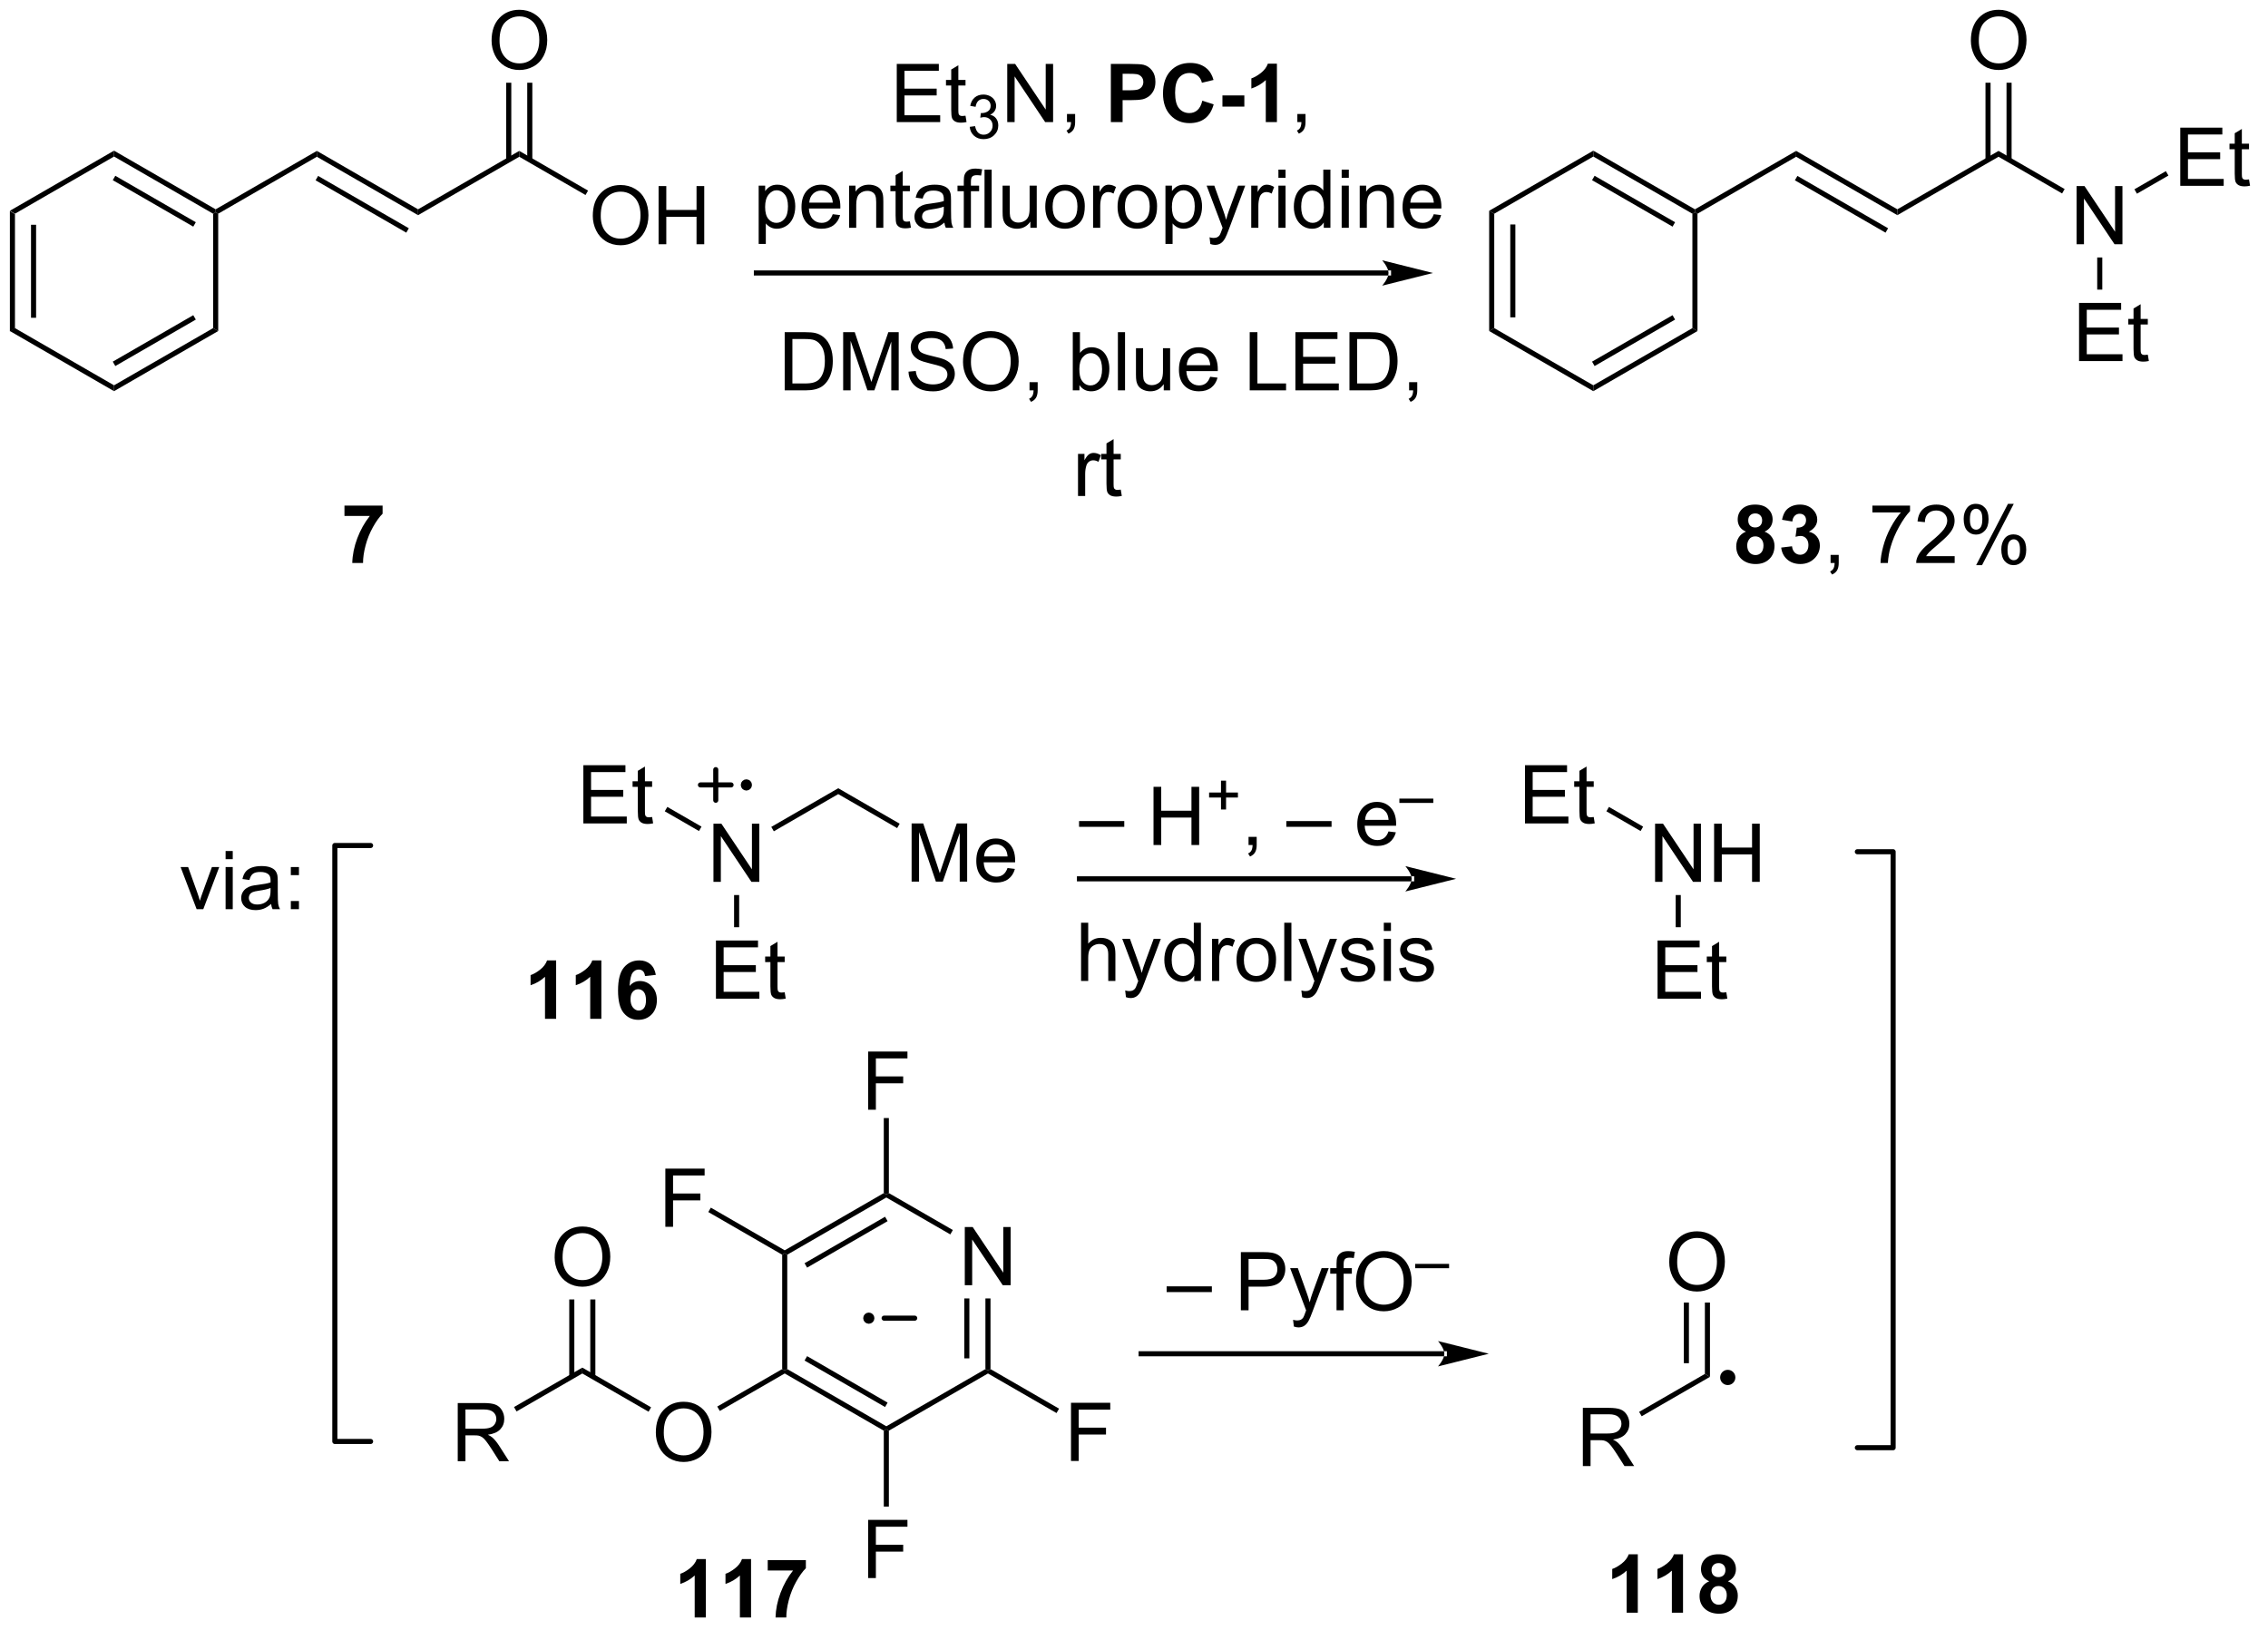 <?xml version="1.0" encoding="UTF-8"?>
<!DOCTYPE svg PUBLIC '-//W3C//DTD SVG 1.0//EN'
          'http://www.w3.org/TR/2001/REC-SVG-20010904/DTD/svg10.dtd'>
<svg stroke-dasharray="none" shape-rendering="auto" xmlns="http://www.w3.org/2000/svg" font-family="'Dialog'" text-rendering="auto" width="306" fill-opacity="1" color-interpolation="auto" color-rendering="auto" preserveAspectRatio="xMidYMid meet" font-size="12px" viewBox="0 0 306 220" fill="black" xmlns:xlink="http://www.w3.org/1999/xlink" stroke="black" image-rendering="auto" stroke-miterlimit="10" stroke-linecap="square" stroke-linejoin="miter" font-style="normal" stroke-width="1" height="220" stroke-dashoffset="0" font-weight="normal" stroke-opacity="1"
><!--Generated by the Batik Graphics2D SVG Generator--><defs id="genericDefs"
  /><g
  ><defs id="defs1"
    ><clipPath clipPathUnits="userSpaceOnUse" id="clipPath1"
      ><path d="M0.646 1.611 L229.407 1.611 L229.407 166.377 L0.646 166.377 L0.646 1.611 Z"
      /></clipPath
      ><clipPath clipPathUnits="userSpaceOnUse" id="clipPath2"
      ><path d="M-0.972 28.892 L-0.972 189.077 L221.428 189.077 L221.428 28.892 Z"
      /></clipPath
    ></defs
    ><g transform="scale(1.333,1.333) translate(-0.646,-1.611) matrix(1.029,0,0,1.029,1.646,-28.107)"
    ><path d="M0 49.648 L0.5 49.937 L0.5 61.196 L0 61.484 ZM2.079 50.993 L2.079 60.14 L2.579 60.14 L2.579 50.993 Z" stroke="none" clip-path="url(#clipPath2)"
    /></g
    ><g transform="matrix(1.371,0,0,1.371,1.333,-39.625)"
    ><path d="M0 61.484 L0.5 61.196 L10.25 66.825 L10.25 67.403 Z" stroke="none" clip-path="url(#clipPath2)"
    /></g
    ><g transform="matrix(1.371,0,0,1.371,1.333,-39.625)"
    ><path d="M10.25 67.403 L10.25 66.825 L20.001 61.196 L20.501 61.484 ZM10.375 64.93 L18.297 60.357 L18.047 59.924 L10.125 64.497 Z" stroke="none" clip-path="url(#clipPath2)"
    /></g
    ><g transform="matrix(1.371,0,0,1.371,1.333,-39.625)"
    ><path d="M20.501 61.484 L20.001 61.196 L20.001 49.937 L20.251 49.793 L20.501 49.937 Z" stroke="none" clip-path="url(#clipPath2)"
    /></g
    ><g transform="matrix(1.371,0,0,1.371,1.333,-39.625)"
    ><path d="M20.251 49.504 L20.251 49.793 L20.001 49.937 L10.25 44.308 L10.25 43.73 ZM18.297 50.776 L10.375 46.203 L10.125 46.636 L18.047 51.209 Z" stroke="none" clip-path="url(#clipPath2)"
    /></g
    ><g transform="matrix(1.371,0,0,1.371,1.333,-39.625)"
    ><path d="M10.25 43.73 L10.25 44.308 L0.5 49.937 L0 49.648 Z" stroke="none" clip-path="url(#clipPath2)"
    /></g
    ><g transform="matrix(1.371,0,0,1.371,1.333,-39.625)"
    ><path d="M20.501 49.937 L20.251 49.793 L20.251 49.504 L30.21 43.754 L30.21 44.331 Z" stroke="none" clip-path="url(#clipPath2)"
    /></g
    ><g transform="matrix(1.371,0,0,1.371,1.333,-39.625)"
    ><path d="M30.21 44.331 L30.21 43.754 L40.169 49.504 L40.169 50.081 ZM30.085 46.649 L39.01 51.802 L39.26 51.369 L30.335 46.216 Z" stroke="none" clip-path="url(#clipPath2)"
    /></g
    ><g transform="matrix(1.371,0,0,1.371,1.333,-39.625)"
    ><path d="M40.169 50.081 L40.169 49.504 L50.129 43.754 L50.129 44.331 Z" stroke="none" clip-path="url(#clipPath2)"
    /></g
    ><g transform="matrix(1.371,0,0,1.371,1.333,-39.625)"
    ><path d="M57.365 50.154 Q57.365 48.727 58.13 47.922 Q58.896 47.114 60.107 47.114 Q60.899 47.114 61.534 47.495 Q62.172 47.872 62.505 48.549 Q62.841 49.227 62.841 50.086 Q62.841 50.958 62.49 51.646 Q62.138 52.333 61.492 52.687 Q60.849 53.042 60.102 53.042 Q59.294 53.042 58.656 52.651 Q58.021 52.258 57.693 51.583 Q57.365 50.906 57.365 50.154 ZM58.146 50.164 Q58.146 51.2 58.701 51.797 Q59.258 52.391 60.099 52.391 Q60.953 52.391 61.505 51.789 Q62.06 51.187 62.06 50.083 Q62.06 49.383 61.823 48.862 Q61.586 48.341 61.13 48.055 Q60.677 47.766 60.109 47.766 Q59.305 47.766 58.724 48.32 Q58.146 48.872 58.146 50.164 ZM63.84 52.943 L63.84 47.216 L64.598 47.216 L64.598 49.568 L67.574 49.568 L67.574 47.216 L68.332 47.216 L68.332 52.943 L67.574 52.943 L67.574 50.242 L64.598 50.242 L64.598 52.943 L63.84 52.943 Z" stroke="none" clip-path="url(#clipPath2)"
    /></g
    ><g transform="matrix(1.371,0,0,1.371,1.333,-39.625)"
    ><path d="M50.129 44.331 L50.129 43.754 L56.899 47.663 L56.649 48.096 Z" stroke="none" clip-path="url(#clipPath2)"
    /></g
    ><g transform="matrix(1.371,0,0,1.371,1.333,-39.625)"
    ><path d="M47.405 32.904 Q47.405 31.477 48.171 30.672 Q48.937 29.864 50.148 29.864 Q50.939 29.864 51.575 30.245 Q52.213 30.622 52.546 31.299 Q52.882 31.977 52.882 32.836 Q52.882 33.708 52.53 34.396 Q52.179 35.083 51.533 35.437 Q50.89 35.792 50.142 35.792 Q49.335 35.792 48.697 35.401 Q48.062 35.008 47.733 34.333 Q47.405 33.656 47.405 32.904 ZM48.187 32.914 Q48.187 33.95 48.741 34.547 Q49.299 35.141 50.14 35.141 Q50.994 35.141 51.546 34.539 Q52.101 33.937 52.101 32.833 Q52.101 32.133 51.864 31.612 Q51.627 31.091 51.171 30.805 Q50.718 30.515 50.15 30.515 Q49.346 30.515 48.765 31.07 Q48.187 31.622 48.187 32.914 Z" stroke="none" clip-path="url(#clipPath2)"
    /></g
    ><g transform="matrix(1.371,0,0,1.371,1.333,-39.625)"
    ><path d="M51.414 44.64 L51.414 37.045 L50.914 37.045 L50.914 44.64 ZM49.344 44.64 L49.344 37.045 L48.844 37.045 L48.844 44.64 Z" stroke="none" clip-path="url(#clipPath2)"
    /></g
    ><g transform="matrix(1.371,0,0,1.371,1.333,-39.625)"
    ><path d="M135.672 56.021 L135.672 56.021 L73.464 56.021 L73.214 56.021 L73.214 55.521 L73.464 55.521 L135.672 55.521 L135.922 55.521 L135.922 56.021 ZM140.047 55.771 L135.047 54.521 C135.047 54.521 135.672 55.224 135.672 55.771 C135.672 56.318 135.047 57.021 135.047 57.021 Z" stroke="none" clip-path="url(#clipPath2)"
    /></g
    ><g transform="matrix(1.371,0,0,1.371,1.333,-39.625)"
    ><path d="M145.577 49.648 L146.077 49.937 L146.077 61.196 L145.577 61.484 ZM147.655 50.993 L147.655 60.14 L148.155 60.14 L148.155 50.993 Z" stroke="none" clip-path="url(#clipPath2)"
    /></g
    ><g transform="matrix(1.371,0,0,1.371,1.333,-39.625)"
    ><path d="M145.577 61.484 L146.077 61.196 L155.827 66.825 L155.827 67.403 Z" stroke="none" clip-path="url(#clipPath2)"
    /></g
    ><g transform="matrix(1.371,0,0,1.371,1.333,-39.625)"
    ><path d="M155.827 67.403 L155.827 66.825 L165.577 61.196 L166.077 61.484 ZM155.952 64.93 L163.874 60.357 L163.624 59.924 L155.702 64.497 Z" stroke="none" clip-path="url(#clipPath2)"
    /></g
    ><g transform="matrix(1.371,0,0,1.371,1.333,-39.625)"
    ><path d="M166.077 61.484 L165.577 61.196 L165.577 49.937 L165.827 49.793 L166.077 49.937 Z" stroke="none" clip-path="url(#clipPath2)"
    /></g
    ><g transform="matrix(1.371,0,0,1.371,1.333,-39.625)"
    ><path d="M165.827 49.504 L165.827 49.793 L165.577 49.937 L155.827 44.308 L155.827 43.73 ZM163.874 50.776 L155.952 46.203 L155.702 46.636 L163.624 51.209 Z" stroke="none" clip-path="url(#clipPath2)"
    /></g
    ><g transform="matrix(1.371,0,0,1.371,1.333,-39.625)"
    ><path d="M155.827 43.73 L155.827 44.308 L146.077 49.937 L145.577 49.648 Z" stroke="none" clip-path="url(#clipPath2)"
    /></g
    ><g transform="matrix(1.371,0,0,1.371,1.333,-39.625)"
    ><path d="M166.077 49.937 L165.827 49.793 L165.827 49.504 L175.787 43.754 L175.787 44.331 Z" stroke="none" clip-path="url(#clipPath2)"
    /></g
    ><g transform="matrix(1.371,0,0,1.371,1.333,-39.625)"
    ><path d="M175.787 44.331 L175.787 43.754 L185.746 49.504 L185.746 50.081 ZM175.662 46.649 L184.586 51.802 L184.836 51.369 L175.912 46.216 Z" stroke="none" clip-path="url(#clipPath2)"
    /></g
    ><g transform="matrix(1.371,0,0,1.371,1.333,-39.625)"
    ><path d="M185.746 50.081 L185.746 49.504 L195.705 43.754 L195.705 44.331 Z" stroke="none" clip-path="url(#clipPath2)"
    /></g
    ><g transform="matrix(1.371,0,0,1.371,1.333,-39.625)"
    ><path d="M203.385 52.943 L203.385 47.216 L204.164 47.216 L207.172 51.711 L207.172 47.216 L207.898 47.216 L207.898 52.943 L207.12 52.943 L204.112 48.443 L204.112 52.943 L203.385 52.943 Z" stroke="none" clip-path="url(#clipPath2)"
    /></g
    ><g transform="matrix(1.371,0,0,1.371,1.333,-39.625)"
    ><path d="M195.705 44.331 L195.705 43.754 L202.21 47.51 L201.96 47.943 Z" stroke="none" clip-path="url(#clipPath2)"
    /></g
    ><g transform="matrix(1.371,0,0,1.371,1.333,-39.625)"
    ><path d="M192.982 32.904 Q192.982 31.477 193.748 30.672 Q194.513 29.864 195.724 29.864 Q196.516 29.864 197.151 30.245 Q197.789 30.622 198.123 31.299 Q198.458 31.977 198.458 32.836 Q198.458 33.708 198.107 34.396 Q197.755 35.083 197.109 35.437 Q196.466 35.792 195.719 35.792 Q194.912 35.792 194.274 35.401 Q193.638 35.008 193.31 34.333 Q192.982 33.656 192.982 32.904 ZM193.763 32.914 Q193.763 33.95 194.318 34.547 Q194.875 35.141 195.716 35.141 Q196.571 35.141 197.123 34.539 Q197.677 33.937 197.677 32.833 Q197.677 32.133 197.44 31.612 Q197.203 31.091 196.748 30.805 Q196.294 30.515 195.727 30.515 Q194.922 30.515 194.341 31.07 Q193.763 31.622 193.763 32.914 Z" stroke="none" clip-path="url(#clipPath2)"
    /></g
    ><g transform="matrix(1.371,0,0,1.371,1.333,-39.625)"
    ><path d="M196.99 44.64 L196.99 37.045 L196.49 37.045 L196.49 44.64 ZM194.92 44.64 L194.92 37.045 L194.42 37.045 L194.42 44.64 Z" stroke="none" clip-path="url(#clipPath2)"
    /></g
    ><g transform="matrix(1.371,0,0,1.371,1.333,-39.625)"
    ><path d="M213.589 47.193 L213.589 41.466 L217.729 41.466 L217.729 42.141 L214.346 42.141 L214.346 43.896 L217.516 43.896 L217.516 44.568 L214.346 44.568 L214.346 46.516 L217.862 46.516 L217.862 47.193 L213.589 47.193 ZM220.354 46.562 L220.456 47.185 Q220.159 47.247 219.925 47.247 Q219.542 47.247 219.331 47.127 Q219.12 47.005 219.034 46.807 Q218.948 46.609 218.948 45.977 L218.948 43.591 L218.433 43.591 L218.433 43.044 L218.948 43.044 L218.948 42.016 L219.649 41.594 L219.649 43.044 L220.354 43.044 L220.354 43.591 L219.649 43.591 L219.649 46.016 Q219.649 46.318 219.685 46.404 Q219.721 46.489 219.805 46.542 Q219.891 46.591 220.047 46.591 Q220.164 46.591 220.354 46.562 Z" stroke="none" clip-path="url(#clipPath2)"
    /></g
    ><g transform="matrix(1.371,0,0,1.371,1.333,-39.625)"
    ><path d="M209.326 47.967 L209.076 47.534 L212.172 45.747 L212.422 46.18 Z" stroke="none" clip-path="url(#clipPath2)"
    /></g
    ><g transform="matrix(1.371,0,0,1.371,1.333,-39.625)"
    ><path d="M76.25 67.322 L76.25 61.596 L78.224 61.596 Q78.891 61.596 79.242 61.676 Q79.734 61.791 80.083 62.088 Q80.536 62.471 80.76 63.067 Q80.984 63.661 80.984 64.426 Q80.984 65.08 80.831 65.585 Q80.68 66.088 80.44 66.418 Q80.203 66.747 79.919 66.937 Q79.638 67.127 79.237 67.226 Q78.836 67.322 78.318 67.322 L76.25 67.322 ZM77.008 66.645 L78.232 66.645 Q78.797 66.645 79.12 66.541 Q79.443 66.434 79.633 66.244 Q79.903 65.973 80.052 65.52 Q80.203 65.064 80.203 64.416 Q80.203 63.517 79.909 63.036 Q79.615 62.551 79.193 62.387 Q78.888 62.27 78.211 62.27 L77.008 62.27 L77.008 66.645 ZM82.004 67.322 L82.004 61.596 L83.144 61.596 L84.501 65.65 Q84.689 66.215 84.775 66.497 Q84.871 66.184 85.079 65.58 L86.449 61.596 L87.47 61.596 L87.47 67.322 L86.738 67.322 L86.738 62.528 L85.074 67.322 L84.392 67.322 L82.736 62.447 L82.736 67.322 L82.004 67.322 ZM88.433 65.481 L89.15 65.418 Q89.199 65.848 89.384 66.124 Q89.572 66.4 89.962 66.57 Q90.353 66.739 90.84 66.739 Q91.275 66.739 91.605 66.611 Q91.939 66.481 92.1 66.257 Q92.262 66.033 92.262 65.767 Q92.262 65.497 92.105 65.296 Q91.949 65.096 91.59 64.957 Q91.361 64.869 90.572 64.679 Q89.782 64.489 89.465 64.322 Q89.056 64.106 88.853 63.788 Q88.652 63.471 88.652 63.075 Q88.652 62.642 88.897 62.265 Q89.144 61.887 89.616 61.692 Q90.09 61.497 90.668 61.497 Q91.306 61.497 91.79 61.702 Q92.277 61.908 92.538 62.306 Q92.801 62.705 92.822 63.208 L92.095 63.262 Q92.035 62.721 91.697 62.444 Q91.361 62.166 90.699 62.166 Q90.012 62.166 89.697 62.419 Q89.384 62.669 89.384 63.025 Q89.384 63.333 89.605 63.533 Q89.824 63.731 90.749 63.942 Q91.673 64.15 92.017 64.306 Q92.517 64.536 92.754 64.89 Q92.993 65.244 92.993 65.705 Q92.993 66.161 92.73 66.567 Q92.47 66.971 91.978 67.197 Q91.488 67.421 90.876 67.421 Q90.097 67.421 89.572 67.195 Q89.048 66.965 88.749 66.512 Q88.449 66.056 88.433 65.481 ZM93.798 64.533 Q93.798 63.106 94.564 62.301 Q95.329 61.494 96.54 61.494 Q97.332 61.494 97.967 61.874 Q98.605 62.252 98.939 62.929 Q99.275 63.606 99.275 64.465 Q99.275 65.338 98.923 66.025 Q98.572 66.713 97.926 67.067 Q97.282 67.421 96.535 67.421 Q95.728 67.421 95.09 67.03 Q94.454 66.637 94.126 65.963 Q93.798 65.286 93.798 64.533 ZM94.579 64.543 Q94.579 65.58 95.134 66.176 Q95.691 66.77 96.532 66.77 Q97.387 66.77 97.939 66.168 Q98.493 65.567 98.493 64.463 Q98.493 63.762 98.256 63.241 Q98.019 62.721 97.564 62.434 Q97.111 62.145 96.543 62.145 Q95.738 62.145 95.157 62.7 Q94.579 63.252 94.579 64.543 ZM100.344 67.322 L100.344 66.52 L101.146 66.52 L101.146 67.322 Q101.146 67.765 100.99 68.036 Q100.833 68.306 100.492 68.455 L100.297 68.155 Q100.521 68.056 100.625 67.866 Q100.732 67.679 100.742 67.322 L100.344 67.322 ZM105.255 67.322 L104.601 67.322 L104.601 61.596 L105.305 61.596 L105.305 63.637 Q105.75 63.08 106.443 63.08 Q106.825 63.08 107.166 63.234 Q107.508 63.387 107.729 63.669 Q107.95 63.947 108.075 64.343 Q108.2 64.736 108.2 65.184 Q108.2 66.252 107.672 66.835 Q107.146 67.416 106.406 67.416 Q105.672 67.416 105.255 66.801 L105.255 67.322 ZM105.247 65.215 Q105.247 65.963 105.45 66.293 Q105.781 66.838 106.349 66.838 Q106.81 66.838 107.146 66.437 Q107.482 66.036 107.482 65.244 Q107.482 64.431 107.159 64.046 Q106.836 63.658 106.38 63.658 Q105.919 63.658 105.583 64.059 Q105.247 64.457 105.247 65.215 ZM109.04 67.322 L109.04 61.596 L109.743 61.596 L109.743 67.322 L109.04 67.322 ZM113.552 67.322 L113.552 66.713 Q113.068 67.416 112.234 67.416 Q111.867 67.416 111.549 67.275 Q111.232 67.135 111.075 66.921 Q110.922 66.707 110.859 66.4 Q110.818 66.192 110.818 65.744 L110.818 63.174 L111.521 63.174 L111.521 65.473 Q111.521 66.025 111.562 66.215 Q111.63 66.494 111.844 66.653 Q112.06 66.809 112.375 66.809 Q112.693 66.809 112.969 66.648 Q113.247 66.486 113.362 66.207 Q113.476 65.926 113.476 65.395 L113.476 63.174 L114.18 63.174 L114.18 67.322 L113.552 67.322 ZM118.121 65.986 L118.847 66.075 Q118.676 66.713 118.21 67.064 Q117.746 67.416 117.025 67.416 Q116.113 67.416 115.579 66.856 Q115.048 66.293 115.048 65.283 Q115.048 64.236 115.587 63.658 Q116.126 63.08 116.986 63.08 Q117.816 63.08 118.342 63.648 Q118.871 64.213 118.871 65.239 Q118.871 65.301 118.868 65.426 L115.775 65.426 Q115.814 66.111 116.16 66.476 Q116.509 66.838 117.027 66.838 Q117.415 66.838 117.689 66.635 Q117.962 66.431 118.121 65.986 ZM115.814 64.848 L118.129 64.848 Q118.082 64.325 117.863 64.064 Q117.527 63.658 116.993 63.658 Q116.509 63.658 116.178 63.984 Q115.847 64.306 115.814 64.848 ZM122.012 67.322 L122.012 61.596 L122.769 61.596 L122.769 66.645 L125.59 66.645 L125.59 67.322 L122.012 67.322 ZM126.508 67.322 L126.508 61.596 L130.648 61.596 L130.648 62.27 L127.266 62.27 L127.266 64.025 L130.435 64.025 L130.435 64.697 L127.266 64.697 L127.266 66.645 L130.781 66.645 L130.781 67.322 L126.508 67.322 ZM131.828 67.322 L131.828 61.596 L133.802 61.596 Q134.469 61.596 134.82 61.676 Q135.312 61.791 135.661 62.088 Q136.114 62.471 136.338 63.067 Q136.562 63.661 136.562 64.426 Q136.562 65.08 136.409 65.585 Q136.258 66.088 136.018 66.418 Q135.781 66.747 135.497 66.937 Q135.216 67.127 134.815 67.226 Q134.414 67.322 133.896 67.322 L131.828 67.322 ZM132.586 66.645 L133.81 66.645 Q134.375 66.645 134.698 66.541 Q135.021 66.434 135.211 66.244 Q135.482 65.973 135.63 65.52 Q135.781 65.064 135.781 64.416 Q135.781 63.517 135.487 63.036 Q135.193 62.551 134.771 62.387 Q134.466 62.27 133.789 62.27 L132.586 62.27 L132.586 66.645 ZM137.699 67.322 L137.699 66.52 L138.501 66.52 L138.501 67.322 Q138.501 67.765 138.345 68.036 Q138.189 68.306 137.847 68.455 L137.652 68.155 Q137.876 68.056 137.98 67.866 Q138.087 67.679 138.097 67.322 L137.699 67.322 Z" stroke="none" clip-path="url(#clipPath2)"
    /></g
    ><g transform="matrix(1.371,0,0,1.371,1.333,-39.625)"
    ><path d="M105.116 77.722 L105.116 73.574 L105.749 73.574 L105.749 74.201 Q105.991 73.761 106.195 73.621 Q106.4 73.48 106.648 73.48 Q107.002 73.48 107.369 73.707 L107.127 74.358 Q106.869 74.207 106.611 74.207 Q106.382 74.207 106.197 74.344 Q106.015 74.483 105.937 74.73 Q105.82 75.105 105.82 75.55 L105.82 77.722 L105.116 77.722 ZM109.322 77.092 L109.424 77.714 Q109.127 77.777 108.892 77.777 Q108.51 77.777 108.299 77.657 Q108.088 77.535 108.002 77.337 Q107.916 77.139 107.916 76.506 L107.916 74.121 L107.4 74.121 L107.4 73.574 L107.916 73.574 L107.916 72.545 L108.616 72.123 L108.616 73.574 L109.322 73.574 L109.322 74.121 L108.616 74.121 L108.616 76.545 Q108.616 76.847 108.653 76.933 Q108.689 77.019 108.773 77.071 Q108.859 77.121 109.015 77.121 Q109.132 77.121 109.322 77.092 Z" stroke="none" clip-path="url(#clipPath2)"
    /></g
    ><g transform="matrix(1.371,0,0,1.371,1.333,-39.625)"
    ><path d="M170.847 81.225 Q170.423 81.046 170.227 80.733 Q170.035 80.418 170.035 80.043 Q170.035 79.402 170.482 78.986 Q170.93 78.566 171.753 78.566 Q172.571 78.566 173.021 78.986 Q173.472 79.402 173.472 80.043 Q173.472 80.441 173.264 80.751 Q173.058 81.061 172.683 81.225 Q173.16 81.418 173.407 81.785 Q173.657 82.152 173.657 82.632 Q173.657 83.426 173.149 83.923 Q172.644 84.418 171.805 84.418 Q171.024 84.418 170.503 84.007 Q169.891 83.522 169.891 82.678 Q169.891 82.215 170.12 81.827 Q170.352 81.436 170.847 81.225 ZM171.073 80.121 Q171.073 80.449 171.258 80.634 Q171.446 80.816 171.753 80.816 Q172.066 80.816 172.253 80.632 Q172.441 80.444 172.441 80.116 Q172.441 79.809 172.256 79.624 Q172.071 79.436 171.766 79.436 Q171.448 79.436 171.261 79.624 Q171.073 79.811 171.073 80.121 ZM170.972 82.574 Q170.972 83.027 171.204 83.282 Q171.438 83.535 171.785 83.535 Q172.126 83.535 172.347 83.29 Q172.571 83.046 172.571 82.585 Q172.571 82.184 172.344 81.939 Q172.118 81.694 171.769 81.694 Q171.368 81.694 171.17 81.973 Q170.972 82.249 170.972 82.574 ZM174.317 82.796 L175.38 82.668 Q175.429 83.074 175.65 83.29 Q175.874 83.504 176.192 83.504 Q176.53 83.504 176.762 83.246 Q176.997 82.988 176.997 82.551 Q176.997 82.137 176.773 81.894 Q176.551 81.652 176.231 81.652 Q176.02 81.652 175.726 81.733 L175.848 80.84 Q176.294 80.85 176.528 80.647 Q176.762 80.441 176.762 80.1 Q176.762 79.811 176.59 79.639 Q176.419 79.467 176.132 79.467 Q175.851 79.467 175.65 79.663 Q175.452 79.858 175.411 80.233 L174.398 80.061 Q174.505 79.543 174.715 79.233 Q174.929 78.921 175.309 78.743 Q175.692 78.566 176.163 78.566 Q176.973 78.566 177.46 79.082 Q177.864 79.504 177.864 80.035 Q177.864 80.788 177.038 81.238 Q177.53 81.342 177.825 81.71 Q178.122 82.077 178.122 82.598 Q178.122 83.35 177.57 83.884 Q177.02 84.415 176.2 84.415 Q175.421 84.415 174.908 83.967 Q174.398 83.519 174.317 82.796 Z" stroke="none" clip-path="url(#clipPath2)"
    /></g
    ><g transform="matrix(1.371,0,0,1.371,1.333,-39.625)"
    ><path d="M179.175 84.316 L179.175 83.514 L179.977 83.514 L179.977 84.316 Q179.977 84.759 179.821 85.03 Q179.665 85.301 179.323 85.449 L179.128 85.15 Q179.352 85.051 179.456 84.861 Q179.563 84.673 179.573 84.316 L179.175 84.316 ZM183.29 79.34 L183.29 78.663 L186.995 78.663 L186.995 79.21 Q186.448 79.793 185.912 80.759 Q185.375 81.723 185.081 82.741 Q184.87 83.46 184.813 84.316 L184.089 84.316 Q184.102 83.639 184.355 82.684 Q184.61 81.725 185.084 80.837 Q185.558 79.949 186.094 79.34 L183.29 79.34 ZM191.387 83.639 L191.387 84.316 L187.601 84.316 Q187.593 84.061 187.684 83.827 Q187.827 83.441 188.145 83.066 Q188.465 82.691 189.067 82.199 Q189.999 81.434 190.327 80.986 Q190.655 80.538 190.655 80.139 Q190.655 79.723 190.356 79.436 Q190.059 79.147 189.577 79.147 Q189.07 79.147 188.765 79.452 Q188.46 79.757 188.458 80.296 L187.734 80.223 Q187.809 79.413 188.293 78.991 Q188.778 78.566 189.593 78.566 Q190.418 78.566 190.898 79.025 Q191.38 79.481 191.38 80.155 Q191.38 80.499 191.239 80.832 Q191.098 81.163 190.77 81.53 Q190.445 81.897 189.687 82.538 Q189.054 83.069 188.874 83.259 Q188.695 83.449 188.577 83.639 L191.387 83.639 ZM192.274 79.965 Q192.274 79.35 192.581 78.921 Q192.891 78.491 193.477 78.491 Q194.016 78.491 194.368 78.876 Q194.722 79.262 194.722 80.007 Q194.722 80.733 194.365 81.126 Q194.008 81.519 193.485 81.519 Q192.964 81.519 192.618 81.134 Q192.274 80.746 192.274 79.965 ZM193.495 78.975 Q193.235 78.975 193.06 79.202 Q192.886 79.428 192.886 80.035 Q192.886 80.585 193.06 80.811 Q193.238 81.035 193.495 81.035 Q193.761 81.035 193.935 80.809 Q194.11 80.582 194.11 79.981 Q194.11 79.426 193.933 79.202 Q193.758 78.975 193.495 78.975 ZM193.5 84.527 L196.633 78.491 L197.204 78.491 L194.081 84.527 L193.5 84.527 ZM195.977 82.973 Q195.977 82.356 196.284 81.928 Q196.594 81.499 197.183 81.499 Q197.722 81.499 198.076 81.884 Q198.43 82.269 198.43 83.014 Q198.43 83.741 198.071 84.134 Q197.714 84.527 197.188 84.527 Q196.667 84.527 196.321 84.139 Q195.977 83.749 195.977 82.973 ZM197.204 81.983 Q196.938 81.983 196.764 82.21 Q196.589 82.436 196.589 83.043 Q196.589 83.59 196.764 83.816 Q196.941 84.043 197.198 84.043 Q197.469 84.043 197.641 83.816 Q197.816 83.59 197.816 82.988 Q197.816 82.434 197.639 82.21 Q197.464 81.983 197.204 81.983 Z" stroke="none" clip-path="url(#clipPath2)"
    /></g
    ><g transform="matrix(1.371,0,0,1.371,1.333,-39.625)"
    ><path d="M32.926 79.686 L32.926 78.668 L36.679 78.668 L36.679 79.465 Q36.215 79.921 35.734 80.777 Q35.255 81.632 35.002 82.595 Q34.749 83.559 34.755 84.316 L33.695 84.316 Q33.723 83.129 34.184 81.894 Q34.648 80.66 35.421 79.686 L32.926 79.686 Z" stroke="none" clip-path="url(#clipPath2)"
    /></g
    ><g transform="matrix(1.371,0,0,1.371,1.333,-39.625)"
    ><path d="M18.378 118.387 L16.799 114.238 L17.541 114.238 L18.432 116.722 Q18.578 117.124 18.698 117.558 Q18.791 117.23 18.961 116.769 L19.883 114.238 L20.604 114.238 L19.034 118.387 L18.378 118.387 ZM21.229 113.467 L21.229 112.66 L21.932 112.66 L21.932 113.467 L21.229 113.467 ZM21.229 118.387 L21.229 114.238 L21.932 114.238 L21.932 118.387 L21.229 118.387 ZM25.709 117.874 Q25.319 118.207 24.957 118.345 Q24.598 118.48 24.183 118.48 Q23.499 118.48 23.131 118.147 Q22.764 117.811 22.764 117.293 Q22.764 116.988 22.902 116.736 Q23.043 116.483 23.267 116.332 Q23.491 116.178 23.772 116.1 Q23.98 116.045 24.397 115.996 Q25.249 115.894 25.652 115.754 Q25.655 115.608 25.655 115.569 Q25.655 115.139 25.457 114.965 Q25.186 114.725 24.655 114.725 Q24.16 114.725 23.923 114.9 Q23.686 115.074 23.574 115.514 L22.887 115.42 Q22.98 114.98 23.194 114.71 Q23.41 114.436 23.816 114.29 Q24.223 114.144 24.756 114.144 Q25.288 114.144 25.618 114.269 Q25.952 114.394 26.108 114.585 Q26.264 114.772 26.327 115.061 Q26.363 115.241 26.363 115.71 L26.363 116.647 Q26.363 117.629 26.407 117.889 Q26.452 118.147 26.584 118.387 L25.85 118.387 Q25.741 118.168 25.709 117.874 ZM25.652 116.303 Q25.269 116.46 24.504 116.569 Q24.069 116.631 23.889 116.71 Q23.709 116.788 23.611 116.939 Q23.514 117.09 23.514 117.272 Q23.514 117.553 23.728 117.741 Q23.941 117.928 24.35 117.928 Q24.756 117.928 25.072 117.751 Q25.389 117.574 25.538 117.264 Q25.652 117.027 25.652 116.561 L25.652 116.303 ZM27.648 115.038 L27.648 114.238 L28.448 114.238 L28.448 115.038 L27.648 115.038 ZM27.648 118.387 L27.648 117.585 L28.448 117.585 L28.448 118.387 L27.648 118.387 Z" stroke="none" clip-path="url(#clipPath2)"
    /></g
    ><g stroke-width="0.5" transform="matrix(1.371,0,0,1.371,1.333,-39.625)" stroke-linejoin="round" stroke-linecap="round"
    ><path fill="none" d="M181.811 171.391 L185.331 171.391 L185.331 112.733 L181.811 112.733" clip-path="url(#clipPath2)"
    /></g
    ><g stroke-width="0.5" transform="matrix(1.371,0,0,1.371,1.333,-39.625)" stroke-linejoin="round" stroke-linecap="round"
    ><path fill="none" d="M35.499 112.12 L31.979 112.12 L31.979 170.778 L35.499 170.778" clip-path="url(#clipPath2)"
    /></g
    ><g transform="matrix(1.371,0,0,1.371,1.333,-39.625)"
    ><path d="M87.279 40.922 L87.279 35.195 L91.419 35.195 L91.419 35.87 L88.037 35.87 L88.037 37.625 L91.206 37.625 L91.206 38.297 L88.037 38.297 L88.037 40.245 L91.552 40.245 L91.552 40.922 L87.279 40.922 ZM94.044 40.291 L94.146 40.914 Q93.849 40.976 93.615 40.976 Q93.232 40.976 93.021 40.857 Q92.81 40.734 92.724 40.536 Q92.638 40.338 92.638 39.706 L92.638 37.32 L92.123 37.32 L92.123 36.773 L92.638 36.773 L92.638 35.745 L93.339 35.323 L93.339 36.773 L94.044 36.773 L94.044 37.32 L93.339 37.32 L93.339 39.745 Q93.339 40.047 93.375 40.133 Q93.412 40.219 93.495 40.271 Q93.581 40.32 93.737 40.32 Q93.854 40.32 94.044 40.291 Z" stroke="none" clip-path="url(#clipPath2)"
    /></g
    ><g transform="matrix(1.371,0,0,1.371,1.333,-39.625)"
    ><path d="M94.457 41.387 L94.984 41.317 Q95.076 41.766 95.292 41.963 Q95.511 42.16 95.826 42.16 Q96.197 42.16 96.453 41.903 Q96.71 41.645 96.71 41.264 Q96.71 40.901 96.472 40.666 Q96.236 40.43 95.869 40.43 Q95.72 40.43 95.498 40.489 L95.556 40.026 Q95.609 40.032 95.64 40.032 Q95.978 40.032 96.248 39.856 Q96.517 39.68 96.517 39.313 Q96.517 39.024 96.32 38.834 Q96.124 38.643 95.814 38.643 Q95.505 38.643 95.3 38.836 Q95.095 39.029 95.037 39.416 L94.509 39.322 Q94.607 38.791 94.949 38.5 Q95.292 38.209 95.802 38.209 Q96.154 38.209 96.449 38.36 Q96.746 38.51 96.902 38.772 Q97.058 39.032 97.058 39.324 Q97.058 39.604 96.908 39.832 Q96.759 40.061 96.466 40.196 Q96.847 40.283 97.058 40.561 Q97.269 40.836 97.269 41.252 Q97.269 41.815 96.859 42.207 Q96.449 42.598 95.822 42.598 Q95.257 42.598 94.882 42.262 Q94.509 41.924 94.457 41.387 Z" stroke="none" clip-path="url(#clipPath2)"
    /></g
    ><g transform="matrix(1.371,0,0,1.371,1.333,-39.625)"
    ><path d="M98.151 40.922 L98.151 35.195 L98.929 35.195 L101.937 39.69 L101.937 35.195 L102.664 35.195 L102.664 40.922 L101.885 40.922 L98.877 36.422 L98.877 40.922 L98.151 40.922 ZM104.03 40.922 L104.03 40.12 L104.832 40.12 L104.832 40.922 Q104.832 41.364 104.675 41.635 Q104.519 41.906 104.178 42.054 L103.983 41.755 Q104.207 41.656 104.311 41.466 Q104.418 41.279 104.428 40.922 L104.03 40.922 Z" stroke="none" clip-path="url(#clipPath2)"
    /></g
    ><g transform="matrix(1.371,0,0,1.371,1.333,-39.625)"
    ><path d="M108.347 40.922 L108.347 35.195 L110.202 35.195 Q111.256 35.195 111.577 35.281 Q112.069 35.409 112.4 35.841 Q112.733 36.273 112.733 36.956 Q112.733 37.484 112.54 37.844 Q112.35 38.203 112.056 38.409 Q111.761 38.612 111.457 38.679 Q111.043 38.76 110.256 38.76 L109.504 38.76 L109.504 40.922 L108.347 40.922 ZM109.504 36.164 L109.504 37.789 L110.136 37.789 Q110.819 37.789 111.048 37.7 Q111.28 37.609 111.41 37.419 Q111.543 37.226 111.543 36.971 Q111.543 36.659 111.358 36.456 Q111.176 36.252 110.894 36.203 Q110.686 36.164 110.061 36.164 L109.504 36.164 ZM117.347 38.815 L118.467 39.172 Q118.209 40.109 117.611 40.565 Q117.011 41.021 116.09 41.021 Q114.949 41.021 114.215 40.242 Q113.48 39.461 113.48 38.109 Q113.48 36.679 114.217 35.888 Q114.957 35.096 116.16 35.096 Q117.209 35.096 117.866 35.719 Q118.256 36.086 118.452 36.773 L117.308 37.047 Q117.207 36.601 116.884 36.344 Q116.561 36.086 116.1 36.086 Q115.465 36.086 115.066 36.544 Q114.67 37 114.67 38.023 Q114.67 39.109 115.061 39.57 Q115.452 40.031 116.077 40.031 Q116.537 40.031 116.868 39.739 Q117.202 39.445 117.347 38.815 ZM119.328 39.393 L119.328 38.297 L121.484 38.297 L121.484 39.393 L119.328 39.393 ZM124.69 40.922 L123.594 40.922 L123.594 36.784 Q122.992 37.346 122.174 37.617 L122.174 36.62 Q122.604 36.479 123.106 36.088 Q123.612 35.695 123.799 35.172 L124.69 35.172 L124.69 40.922 Z" stroke="none" clip-path="url(#clipPath2)"
    /></g
    ><g transform="matrix(1.371,0,0,1.371,1.333,-39.625)"
    ><path d="M126.701 40.922 L126.701 40.12 L127.504 40.12 L127.504 40.922 Q127.504 41.364 127.347 41.635 Q127.191 41.906 126.85 42.054 L126.655 41.755 Q126.879 41.656 126.983 41.466 Q127.09 41.279 127.1 40.922 L126.701 40.922 Z" stroke="none" clip-path="url(#clipPath2)"
    /></g
    ><g transform="matrix(1.371,0,0,1.371,1.333,-39.625)"
    ><path d="M73.689 52.913 L73.689 47.173 L74.329 47.173 L74.329 47.712 Q74.556 47.395 74.84 47.238 Q75.126 47.08 75.532 47.08 Q76.064 47.08 76.47 47.353 Q76.876 47.626 77.082 48.124 Q77.29 48.621 77.29 49.215 Q77.29 49.853 77.061 50.363 Q76.832 50.871 76.397 51.145 Q75.962 51.416 75.48 51.416 Q75.129 51.416 74.85 51.267 Q74.572 51.119 74.392 50.892 L74.392 52.913 L73.689 52.913 ZM74.324 49.27 Q74.324 50.072 74.647 50.455 Q74.973 50.837 75.433 50.837 Q75.902 50.837 76.236 50.441 Q76.572 50.043 76.572 49.212 Q76.572 48.418 76.243 48.025 Q75.918 47.629 75.465 47.629 Q75.017 47.629 74.671 48.051 Q74.324 48.47 74.324 49.27 ZM80.977 49.986 L81.703 50.074 Q81.531 50.712 81.065 51.064 Q80.602 51.416 79.88 51.416 Q78.969 51.416 78.435 50.856 Q77.904 50.293 77.904 49.283 Q77.904 48.236 78.443 47.658 Q78.982 47.08 79.841 47.08 Q80.672 47.08 81.198 47.647 Q81.727 48.212 81.727 49.238 Q81.727 49.301 81.724 49.426 L78.63 49.426 Q78.669 50.111 79.016 50.475 Q79.365 50.837 79.883 50.837 Q80.271 50.837 80.544 50.634 Q80.818 50.431 80.977 49.986 ZM78.669 48.848 L80.984 48.848 Q80.937 48.324 80.719 48.064 Q80.383 47.658 79.849 47.658 Q79.365 47.658 79.034 47.983 Q78.703 48.306 78.669 48.848 ZM82.587 51.322 L82.587 47.173 L83.22 47.173 L83.22 47.762 Q83.676 47.08 84.54 47.08 Q84.915 47.08 85.228 47.215 Q85.543 47.348 85.699 47.566 Q85.855 47.785 85.918 48.087 Q85.957 48.283 85.957 48.77 L85.957 51.322 L85.254 51.322 L85.254 48.798 Q85.254 48.369 85.171 48.155 Q85.09 47.941 84.882 47.816 Q84.673 47.689 84.392 47.689 Q83.941 47.689 83.616 47.975 Q83.29 48.259 83.29 49.056 L83.29 51.322 L82.587 51.322 ZM88.57 50.691 L88.672 51.314 Q88.375 51.376 88.141 51.376 Q87.758 51.376 87.547 51.257 Q87.336 51.134 87.25 50.936 Q87.164 50.738 87.164 50.106 L87.164 47.72 L86.648 47.72 L86.648 47.173 L87.164 47.173 L87.164 46.145 L87.865 45.723 L87.865 47.173 L88.57 47.173 L88.57 47.72 L87.865 47.72 L87.865 50.145 Q87.865 50.447 87.901 50.533 Q87.937 50.619 88.021 50.671 Q88.107 50.72 88.263 50.72 Q88.38 50.72 88.57 50.691 ZM91.965 50.809 Q91.574 51.142 91.212 51.28 Q90.853 51.416 90.439 51.416 Q89.754 51.416 89.387 51.082 Q89.019 50.746 89.019 50.228 Q89.019 49.923 89.157 49.671 Q89.298 49.418 89.522 49.267 Q89.746 49.113 90.027 49.035 Q90.236 48.981 90.652 48.931 Q91.504 48.83 91.907 48.689 Q91.91 48.543 91.91 48.504 Q91.91 48.074 91.712 47.9 Q91.441 47.66 90.91 47.66 Q90.415 47.66 90.178 47.835 Q89.941 48.009 89.829 48.449 L89.142 48.356 Q89.236 47.916 89.449 47.645 Q89.665 47.371 90.072 47.225 Q90.478 47.08 91.012 47.08 Q91.543 47.08 91.874 47.205 Q92.207 47.33 92.363 47.52 Q92.519 47.707 92.582 47.996 Q92.618 48.176 92.618 48.645 L92.618 49.582 Q92.618 50.564 92.663 50.824 Q92.707 51.082 92.84 51.322 L92.105 51.322 Q91.996 51.103 91.965 50.809 ZM91.907 49.238 Q91.525 49.395 90.759 49.504 Q90.324 49.566 90.144 49.645 Q89.965 49.723 89.866 49.874 Q89.769 50.025 89.769 50.207 Q89.769 50.488 89.983 50.676 Q90.197 50.863 90.605 50.863 Q91.012 50.863 91.327 50.686 Q91.644 50.509 91.793 50.199 Q91.907 49.962 91.907 49.496 L91.907 49.238 ZM93.875 51.322 L93.875 47.72 L93.255 47.72 L93.255 47.173 L93.875 47.173 L93.875 46.731 Q93.875 46.314 93.951 46.111 Q94.052 45.837 94.307 45.668 Q94.562 45.496 95.023 45.496 Q95.32 45.496 95.68 45.566 L95.576 46.181 Q95.357 46.142 95.161 46.142 Q94.841 46.142 94.708 46.28 Q94.576 46.416 94.576 46.791 L94.576 47.173 L95.383 47.173 L95.383 47.72 L94.576 47.72 L94.576 51.322 L93.875 51.322 ZM95.915 51.322 L95.915 45.595 L96.618 45.595 L96.618 51.322 L95.915 51.322 ZM100.427 51.322 L100.427 50.712 Q99.943 51.416 99.109 51.416 Q98.742 51.416 98.424 51.275 Q98.107 51.134 97.951 50.921 Q97.797 50.707 97.734 50.4 Q97.693 50.191 97.693 49.744 L97.693 47.173 L98.396 47.173 L98.396 49.473 Q98.396 50.025 98.437 50.215 Q98.505 50.494 98.719 50.652 Q98.935 50.809 99.25 50.809 Q99.568 50.809 99.844 50.647 Q100.122 50.486 100.237 50.207 Q100.352 49.926 100.352 49.395 L100.352 47.173 L101.055 47.173 L101.055 51.322 L100.427 51.322 ZM101.894 49.246 Q101.894 48.095 102.535 47.541 Q103.072 47.08 103.84 47.08 Q104.697 47.08 105.238 47.639 Q105.782 48.199 105.782 49.189 Q105.782 49.988 105.54 50.449 Q105.301 50.908 104.842 51.163 Q104.384 51.416 103.84 51.416 Q102.97 51.416 102.431 50.858 Q101.894 50.298 101.894 49.246 ZM102.618 49.246 Q102.618 50.043 102.965 50.441 Q103.314 50.837 103.84 50.837 Q104.363 50.837 104.71 50.439 Q105.058 50.041 105.058 49.223 Q105.058 48.455 104.71 48.059 Q104.361 47.66 103.84 47.66 Q103.314 47.66 102.965 48.056 Q102.618 48.449 102.618 49.246 ZM106.599 51.322 L106.599 47.173 L107.232 47.173 L107.232 47.801 Q107.474 47.361 107.677 47.22 Q107.883 47.08 108.13 47.08 Q108.484 47.08 108.852 47.306 L108.609 47.957 Q108.352 47.806 108.094 47.806 Q107.865 47.806 107.68 47.944 Q107.497 48.082 107.419 48.33 Q107.302 48.705 107.302 49.15 L107.302 51.322 L106.599 51.322 ZM109.008 49.246 Q109.008 48.095 109.648 47.541 Q110.185 47.08 110.953 47.08 Q111.81 47.08 112.352 47.639 Q112.896 48.199 112.896 49.189 Q112.896 49.988 112.654 50.449 Q112.414 50.908 111.956 51.163 Q111.497 51.416 110.953 51.416 Q110.083 51.416 109.544 50.858 Q109.008 50.298 109.008 49.246 ZM109.732 49.246 Q109.732 50.043 110.078 50.441 Q110.427 50.837 110.953 50.837 Q111.477 50.837 111.823 50.439 Q112.172 50.041 112.172 49.223 Q112.172 48.455 111.823 48.059 Q111.474 47.66 110.953 47.66 Q110.427 47.66 110.078 48.056 Q109.732 48.449 109.732 49.246 ZM113.72 52.913 L113.72 47.173 L114.361 47.173 L114.361 47.712 Q114.587 47.395 114.871 47.238 Q115.157 47.08 115.564 47.08 Q116.095 47.08 116.501 47.353 Q116.907 47.626 117.113 48.124 Q117.322 48.621 117.322 49.215 Q117.322 49.853 117.092 50.363 Q116.863 50.871 116.428 51.145 Q115.993 51.416 115.512 51.416 Q115.16 51.416 114.882 51.267 Q114.603 51.119 114.423 50.892 L114.423 52.913 L113.72 52.913 ZM114.355 49.27 Q114.355 50.072 114.678 50.455 Q115.004 50.837 115.465 50.837 Q115.933 50.837 116.267 50.441 Q116.603 50.043 116.603 49.212 Q116.603 48.418 116.275 48.025 Q115.949 47.629 115.496 47.629 Q115.048 47.629 114.702 48.051 Q114.355 48.47 114.355 49.27 ZM118.138 52.921 L118.06 52.259 Q118.289 52.322 118.461 52.322 Q118.695 52.322 118.836 52.244 Q118.977 52.166 119.068 52.025 Q119.133 51.921 119.281 51.501 Q119.302 51.444 119.344 51.33 L117.771 47.173 L118.529 47.173 L119.391 49.574 Q119.56 50.033 119.693 50.535 Q119.812 50.051 119.982 49.59 L120.867 47.173 L121.57 47.173 L119.992 51.392 Q119.74 52.077 119.599 52.335 Q119.411 52.681 119.169 52.843 Q118.927 53.007 118.591 53.007 Q118.388 53.007 118.138 52.921 ZM122.161 51.322 L122.161 47.173 L122.794 47.173 L122.794 47.801 Q123.036 47.361 123.24 47.22 Q123.445 47.08 123.693 47.08 Q124.047 47.08 124.414 47.306 L124.172 47.957 Q123.914 47.806 123.656 47.806 Q123.427 47.806 123.242 47.944 Q123.06 48.082 122.982 48.33 Q122.865 48.705 122.865 49.15 L122.865 51.322 L122.161 51.322 ZM124.836 46.402 L124.836 45.595 L125.539 45.595 L125.539 46.402 L124.836 46.402 ZM124.836 51.322 L124.836 47.173 L125.539 47.173 L125.539 51.322 L124.836 51.322 ZM129.301 51.322 L129.301 50.798 Q128.907 51.416 128.142 51.416 Q127.644 51.416 127.228 51.142 Q126.814 50.869 126.585 50.379 Q126.355 49.887 126.355 49.251 Q126.355 48.629 126.561 48.124 Q126.769 47.619 127.183 47.35 Q127.598 47.08 128.111 47.08 Q128.486 47.08 128.777 47.238 Q129.072 47.395 129.254 47.65 L129.254 45.595 L129.954 45.595 L129.954 51.322 L129.301 51.322 ZM127.079 49.251 Q127.079 50.048 127.415 50.444 Q127.751 50.837 128.207 50.837 Q128.668 50.837 128.991 50.46 Q129.314 50.082 129.314 49.309 Q129.314 48.457 128.986 48.059 Q128.657 47.66 128.176 47.66 Q127.707 47.66 127.392 48.043 Q127.079 48.426 127.079 49.251 ZM131.062 46.402 L131.062 45.595 L131.766 45.595 L131.766 46.402 L131.062 46.402 ZM131.062 51.322 L131.062 47.173 L131.766 47.173 L131.766 51.322 L131.062 51.322 ZM132.837 51.322 L132.837 47.173 L133.47 47.173 L133.47 47.762 Q133.926 47.08 134.79 47.08 Q135.165 47.08 135.478 47.215 Q135.793 47.348 135.949 47.566 Q136.105 47.785 136.168 48.087 Q136.207 48.283 136.207 48.77 L136.207 51.322 L135.504 51.322 L135.504 48.798 Q135.504 48.369 135.421 48.155 Q135.34 47.941 135.131 47.816 Q134.923 47.689 134.642 47.689 Q134.191 47.689 133.866 47.975 Q133.54 48.259 133.54 49.056 L133.54 51.322 L132.837 51.322 ZM140.125 49.986 L140.851 50.074 Q140.68 50.712 140.214 51.064 Q139.75 51.416 139.029 51.416 Q138.117 51.416 137.583 50.856 Q137.052 50.293 137.052 49.283 Q137.052 48.236 137.591 47.658 Q138.13 47.08 138.989 47.08 Q139.82 47.08 140.346 47.647 Q140.875 48.212 140.875 49.238 Q140.875 49.301 140.872 49.426 L137.779 49.426 Q137.818 50.111 138.164 50.475 Q138.513 50.837 139.031 50.837 Q139.419 50.837 139.693 50.634 Q139.966 50.431 140.125 49.986 ZM137.818 48.848 L140.133 48.848 Q140.086 48.324 139.867 48.064 Q139.531 47.658 138.997 47.658 Q138.513 47.658 138.182 47.983 Q137.851 48.306 137.818 48.848 Z" stroke="none" clip-path="url(#clipPath2)"
    /></g
    ><g transform="matrix(1.371,0,0,1.371,1.333,-39.625)"
    ><path d="M203.629 64.443 L203.629 58.716 L207.77 58.716 L207.77 59.391 L204.387 59.391 L204.387 61.146 L207.556 61.146 L207.556 61.818 L204.387 61.818 L204.387 63.766 L207.903 63.766 L207.903 64.443 L203.629 64.443 ZM210.395 63.812 L210.497 64.435 Q210.2 64.497 209.965 64.497 Q209.583 64.497 209.372 64.377 Q209.161 64.255 209.075 64.057 Q208.989 63.859 208.989 63.227 L208.989 60.841 L208.473 60.841 L208.473 60.294 L208.989 60.294 L208.989 59.266 L209.689 58.844 L209.689 60.294 L210.395 60.294 L210.395 60.841 L209.689 60.841 L209.689 63.266 Q209.689 63.568 209.726 63.654 Q209.762 63.739 209.846 63.792 Q209.931 63.841 210.088 63.841 Q210.205 63.841 210.395 63.812 Z" stroke="none" clip-path="url(#clipPath2)"
    /></g
    ><g transform="matrix(1.371,0,0,1.371,1.333,-39.625)"
    ><path d="M205.415 54.243 L205.915 54.243 L205.915 57.408 L205.415 57.408 Z" stroke="none" clip-path="url(#clipPath2)"
    /></g
    ><g transform="matrix(1.371,0,0,1.371,1.333,-39.625)"
    ><path d="M69.239 115.697 L69.239 109.97 L70.018 109.97 L73.026 114.465 L73.026 109.97 L73.752 109.97 L73.752 115.697 L72.974 115.697 L69.966 111.197 L69.966 115.697 L69.239 115.697 Z" stroke="none" clip-path="url(#clipPath2)"
    /></g
    ><g transform="matrix(1.371,0,0,1.371,1.333,-39.625)"
    ><path d="M75.18 110.722 L74.93 110.289 L81.519 106.484 L81.519 107.062 Z" stroke="none" clip-path="url(#clipPath2)"
    /></g
    ><g transform="matrix(1.371,0,0,1.371,1.333,-39.625)"
    ><path d="M88.74 115.673 L88.74 109.947 L89.881 109.947 L91.237 114.001 Q91.425 114.566 91.511 114.848 Q91.607 114.535 91.816 113.931 L93.185 109.947 L94.206 109.947 L94.206 115.673 L93.474 115.673 L93.474 110.879 L91.81 115.673 L91.128 115.673 L89.472 110.798 L89.472 115.673 L88.74 115.673 ZM98.178 114.337 L98.904 114.426 Q98.732 115.064 98.266 115.415 Q97.803 115.767 97.081 115.767 Q96.17 115.767 95.636 115.207 Q95.105 114.645 95.105 113.634 Q95.105 112.587 95.644 112.009 Q96.183 111.431 97.042 111.431 Q97.873 111.431 98.399 111.999 Q98.928 112.564 98.928 113.59 Q98.928 113.652 98.925 113.777 L95.831 113.777 Q95.87 114.462 96.217 114.827 Q96.566 115.189 97.084 115.189 Q97.472 115.189 97.745 114.986 Q98.019 114.783 98.178 114.337 ZM95.87 113.199 L98.185 113.199 Q98.138 112.676 97.92 112.415 Q97.584 112.009 97.05 112.009 Q96.566 112.009 96.235 112.335 Q95.904 112.658 95.87 113.199 Z" stroke="none" clip-path="url(#clipPath2)"
    /></g
    ><g transform="matrix(1.371,0,0,1.371,1.333,-39.625)"
    ><path d="M81.519 107.062 L81.519 106.484 L87.565 109.975 L87.315 110.408 Z" stroke="none" clip-path="url(#clipPath2)"
    /></g
    ><g transform="matrix(1.371,0,0,1.371,1.333,-39.625)"
    ><path d="M56.436 109.947 L56.436 104.22 L60.577 104.22 L60.577 104.895 L57.194 104.895 L57.194 106.65 L60.363 106.65 L60.363 107.322 L57.194 107.322 L57.194 109.27 L60.71 109.27 L60.71 109.947 L56.436 109.947 ZM63.202 109.317 L63.303 109.939 Q63.007 110.002 62.772 110.002 Q62.389 110.002 62.178 109.882 Q61.968 109.759 61.882 109.561 Q61.796 109.364 61.796 108.731 L61.796 106.345 L61.28 106.345 L61.28 105.799 L61.796 105.799 L61.796 104.77 L62.496 104.348 L62.496 105.799 L63.202 105.799 L63.202 106.345 L62.496 106.345 L62.496 108.77 Q62.496 109.072 62.533 109.158 Q62.569 109.244 62.653 109.296 Q62.738 109.345 62.895 109.345 Q63.012 109.345 63.202 109.317 Z" stroke="none" clip-path="url(#clipPath2)"
    /></g
    ><g transform="matrix(1.371,0,0,1.371,1.333,-39.625)"
    ><path d="M68.064 110.264 L67.814 110.697 L64.45 108.754 L64.7 108.322 Z" stroke="none" clip-path="url(#clipPath2)"
    /></g
    ><g transform="matrix(1.371,0,0,1.371,1.333,-39.625)"
    ><path d="M69.484 127.197 L69.484 121.47 L73.624 121.47 L73.624 122.145 L70.241 122.145 L70.241 123.9 L73.411 123.9 L73.411 124.572 L70.241 124.572 L70.241 126.52 L73.757 126.52 L73.757 127.197 L69.484 127.197 ZM76.249 126.567 L76.351 127.189 Q76.054 127.252 75.82 127.252 Q75.437 127.252 75.226 127.132 Q75.015 127.009 74.929 126.811 Q74.843 126.614 74.843 125.981 L74.843 123.595 L74.327 123.595 L74.327 123.049 L74.843 123.049 L74.843 122.02 L75.543 121.598 L75.543 123.049 L76.249 123.049 L76.249 123.595 L75.543 123.595 L75.543 126.02 Q75.543 126.322 75.58 126.408 Q75.616 126.494 75.7 126.546 Q75.786 126.595 75.942 126.595 Q76.059 126.595 76.249 126.567 Z" stroke="none" clip-path="url(#clipPath2)"
    /></g
    ><g transform="matrix(1.371,0,0,1.371,1.333,-39.625)"
    ><path d="M71.269 116.997 L71.769 116.997 L71.769 120.163 L71.269 120.163 Z" stroke="none" clip-path="url(#clipPath2)"
    /></g
    ><g stroke-width="0.5" transform="matrix(1.371,0,0,1.371,1.333,-39.625)" stroke-linejoin="round" stroke-linecap="round"
    ><path fill="none" d="M67.959 106.159 L70.972 106.159 M69.466 104.653 L69.466 107.666" clip-path="url(#clipPath2)"
    /></g
    ><g transform="matrix(1.371,0,0,1.371,1.333,-39.625)"
    ><path d="M72.478 106.461 C72.312 106.461 72.177 106.326 72.177 106.159 C72.177 105.993 72.312 105.858 72.478 105.858 C72.644 105.858 72.779 105.993 72.779 106.159 C72.779 106.326 72.644 106.461 72.478 106.461" stroke="none" clip-path="url(#clipPath2)"
    /></g
    ><g stroke-width="0.5" transform="matrix(1.371,0,0,1.371,1.333,-39.625)" stroke-linejoin="round" stroke-linecap="round"
    ><path fill="none" d="M72.478 106.461 C72.312 106.461 72.177 106.326 72.177 106.159 C72.177 105.993 72.312 105.858 72.478 105.858 C72.644 105.858 72.779 105.993 72.779 106.159 C72.779 106.326 72.644 106.461 72.478 106.461" clip-path="url(#clipPath2)"
    /></g
    ><g transform="matrix(1.371,0,0,1.371,1.333,-39.625)"
    ><path d="M137.949 115.648 L137.949 115.648 L105.258 115.648 L105.008 115.648 L105.008 115.148 L105.258 115.148 L137.949 115.148 L138.199 115.148 L138.199 115.648 ZM142.324 115.398 L137.324 114.148 C137.324 114.148 137.949 114.851 137.949 115.398 C137.949 115.945 137.324 116.648 137.324 116.648 Z" stroke="none" clip-path="url(#clipPath2)"
    /></g
    ><g transform="matrix(1.371,0,0,1.371,1.333,-39.625)"
    ><path d="M105.218 110.283 L105.218 109.715 L109.668 109.715 L109.668 110.283 L105.218 110.283 ZM112.546 112.072 L112.546 106.345 L113.304 106.345 L113.304 108.697 L116.28 108.697 L116.28 106.345 L117.038 106.345 L117.038 112.072 L116.28 112.072 L116.28 109.371 L113.304 109.371 L113.304 112.072 L112.546 112.072 Z" stroke="none" clip-path="url(#clipPath2)"
    /></g
    ><g transform="matrix(1.371,0,0,1.371,1.333,-39.625)"
    ><path d="M119.186 108.576 L119.186 107.399 L118.016 107.399 L118.016 106.906 L119.186 106.906 L119.186 105.739 L119.684 105.739 L119.684 106.906 L120.852 106.906 L120.852 107.399 L119.684 107.399 L119.684 108.576 L119.186 108.576 Z" stroke="none" clip-path="url(#clipPath2)"
    /></g
    ><g transform="matrix(1.371,0,0,1.371,1.333,-39.625)"
    ><path d="M121.897 112.072 L121.897 111.27 L122.699 111.27 L122.699 112.072 Q122.699 112.514 122.543 112.785 Q122.387 113.056 122.046 113.204 L121.85 112.905 Q122.074 112.806 122.179 112.616 Q122.285 112.428 122.296 112.072 L121.897 112.072 ZM125.616 110.283 L125.616 109.715 L130.067 109.715 L130.067 110.283 L125.616 110.283 ZM135.671 110.736 L136.397 110.824 Q136.226 111.462 135.759 111.814 Q135.296 112.165 134.574 112.165 Q133.663 112.165 133.129 111.606 Q132.598 111.043 132.598 110.033 Q132.598 108.986 133.137 108.408 Q133.676 107.829 134.535 107.829 Q135.366 107.829 135.892 108.397 Q136.421 108.962 136.421 109.988 Q136.421 110.051 136.418 110.176 L133.324 110.176 Q133.363 110.861 133.71 111.225 Q134.059 111.587 134.577 111.587 Q134.965 111.587 135.238 111.384 Q135.512 111.181 135.671 110.736 ZM133.363 109.598 L135.679 109.598 Q135.632 109.074 135.413 108.814 Q135.077 108.408 134.543 108.408 Q134.059 108.408 133.728 108.733 Q133.397 109.056 133.363 109.598 Z" stroke="none" clip-path="url(#clipPath2)"
    /></g
    ><g transform="matrix(1.371,0,0,1.371,1.333,-39.625)"
    ><path d="M136.741 107.93 L136.741 107.504 L140.079 107.504 L140.079 107.93 L136.741 107.93 Z" stroke="none" clip-path="url(#clipPath2)"
    /></g
    ><g transform="matrix(1.371,0,0,1.371,1.333,-39.625)"
    ><path d="M105.416 125.451 L105.416 119.724 L106.119 119.724 L106.119 121.779 Q106.612 121.209 107.362 121.209 Q107.822 121.209 108.161 121.391 Q108.502 121.571 108.648 121.891 Q108.794 122.211 108.794 122.821 L108.794 125.451 L108.091 125.451 L108.091 122.821 Q108.091 122.294 107.862 122.055 Q107.635 121.813 107.216 121.813 Q106.903 121.813 106.627 121.977 Q106.354 122.138 106.237 122.417 Q106.119 122.693 106.119 123.18 L106.119 125.451 L105.416 125.451 ZM109.834 127.05 L109.756 126.388 Q109.985 126.451 110.157 126.451 Q110.391 126.451 110.532 126.373 Q110.673 126.294 110.764 126.154 Q110.829 126.05 110.977 125.63 Q110.998 125.573 111.04 125.459 L109.467 121.302 L110.225 121.302 L111.087 123.703 Q111.256 124.162 111.389 124.664 Q111.509 124.18 111.678 123.719 L112.563 121.302 L113.266 121.302 L111.688 125.521 Q111.436 126.206 111.295 126.464 Q111.108 126.81 110.865 126.972 Q110.623 127.136 110.287 127.136 Q110.084 127.136 109.834 127.05 ZM116.555 125.451 L116.555 124.927 Q116.162 125.544 115.397 125.544 Q114.899 125.544 114.483 125.271 Q114.069 124.998 113.839 124.508 Q113.61 124.016 113.61 123.38 Q113.61 122.758 113.816 122.253 Q114.024 121.748 114.438 121.479 Q114.852 121.209 115.365 121.209 Q115.74 121.209 116.032 121.368 Q116.326 121.524 116.509 121.779 L116.509 119.724 L117.209 119.724 L117.209 125.451 L116.555 125.451 ZM114.334 123.38 Q114.334 124.177 114.67 124.573 Q115.006 124.966 115.462 124.966 Q115.923 124.966 116.246 124.589 Q116.569 124.211 116.569 123.438 Q116.569 122.586 116.24 122.188 Q115.912 121.789 115.43 121.789 Q114.962 121.789 114.647 122.172 Q114.334 122.555 114.334 123.38 ZM118.307 125.451 L118.307 121.302 L118.94 121.302 L118.94 121.93 Q119.182 121.49 119.385 121.349 Q119.591 121.209 119.838 121.209 Q120.192 121.209 120.559 121.435 L120.317 122.086 Q120.059 121.935 119.802 121.935 Q119.572 121.935 119.388 122.073 Q119.205 122.211 119.127 122.459 Q119.01 122.834 119.01 123.279 L119.01 125.451 L118.307 125.451 ZM120.716 123.375 Q120.716 122.224 121.356 121.669 Q121.893 121.209 122.661 121.209 Q123.518 121.209 124.059 121.769 Q124.604 122.328 124.604 123.318 Q124.604 124.118 124.362 124.578 Q124.122 125.037 123.663 125.292 Q123.205 125.544 122.661 125.544 Q121.791 125.544 121.252 124.987 Q120.716 124.427 120.716 123.375 ZM121.44 123.375 Q121.44 124.172 121.786 124.571 Q122.135 124.966 122.661 124.966 Q123.184 124.966 123.531 124.568 Q123.88 124.169 123.88 123.352 Q123.88 122.584 123.531 122.188 Q123.182 121.789 122.661 121.789 Q122.135 121.789 121.786 122.185 Q121.44 122.578 121.44 123.375 ZM125.412 125.451 L125.412 119.724 L126.115 119.724 L126.115 125.451 L125.412 125.451 ZM127.174 127.05 L127.096 126.388 Q127.325 126.451 127.497 126.451 Q127.731 126.451 127.872 126.373 Q128.012 126.294 128.104 126.154 Q128.169 126.05 128.317 125.63 Q128.338 125.573 128.38 125.459 L126.807 121.302 L127.565 121.302 L128.427 123.703 Q128.596 124.162 128.729 124.664 Q128.848 124.18 129.018 123.719 L129.903 121.302 L130.606 121.302 L129.028 125.521 Q128.775 126.206 128.635 126.464 Q128.447 126.81 128.205 126.972 Q127.963 127.136 127.627 127.136 Q127.424 127.136 127.174 127.05 ZM130.924 124.211 L131.619 124.102 Q131.677 124.521 131.945 124.745 Q132.213 124.966 132.692 124.966 Q133.177 124.966 133.411 124.769 Q133.645 124.571 133.645 124.305 Q133.645 124.068 133.44 123.93 Q133.294 123.836 132.721 123.693 Q131.947 123.498 131.648 123.354 Q131.348 123.211 131.195 122.961 Q131.041 122.709 131.041 122.404 Q131.041 122.125 131.166 121.891 Q131.294 121.654 131.512 121.498 Q131.677 121.375 131.96 121.292 Q132.244 121.209 132.567 121.209 Q133.057 121.209 133.424 121.349 Q133.794 121.49 133.968 121.729 Q134.145 121.969 134.213 122.373 L133.525 122.466 Q133.479 122.146 133.252 121.966 Q133.028 121.787 132.619 121.787 Q132.135 121.787 131.927 121.948 Q131.721 122.107 131.721 122.321 Q131.721 122.459 131.807 122.568 Q131.893 122.68 132.075 122.755 Q132.182 122.794 132.697 122.935 Q133.442 123.133 133.737 123.261 Q134.033 123.388 134.2 123.63 Q134.369 123.873 134.369 124.232 Q134.369 124.584 134.163 124.894 Q133.958 125.203 133.57 125.375 Q133.184 125.544 132.697 125.544 Q131.887 125.544 131.463 125.209 Q131.041 124.873 130.924 124.211 ZM135.208 120.531 L135.208 119.724 L135.911 119.724 L135.911 120.531 L135.208 120.531 ZM135.208 125.451 L135.208 121.302 L135.911 121.302 L135.911 125.451 L135.208 125.451 ZM136.701 124.211 L137.397 124.102 Q137.454 124.521 137.722 124.745 Q137.99 124.966 138.47 124.966 Q138.954 124.966 139.188 124.769 Q139.423 124.571 139.423 124.305 Q139.423 124.068 139.217 123.93 Q139.071 123.836 138.498 123.693 Q137.725 123.498 137.425 123.354 Q137.126 123.211 136.972 122.961 Q136.819 122.709 136.819 122.404 Q136.819 122.125 136.944 121.891 Q137.071 121.654 137.29 121.498 Q137.454 121.375 137.738 121.292 Q138.022 121.209 138.345 121.209 Q138.834 121.209 139.201 121.349 Q139.571 121.49 139.746 121.729 Q139.923 121.969 139.99 122.373 L139.303 122.466 Q139.256 122.146 139.029 121.966 Q138.805 121.787 138.397 121.787 Q137.912 121.787 137.704 121.948 Q137.498 122.107 137.498 122.321 Q137.498 122.459 137.584 122.568 Q137.67 122.68 137.852 122.755 Q137.959 122.794 138.475 122.935 Q139.22 123.133 139.514 123.261 Q139.811 123.388 139.977 123.63 Q140.147 123.873 140.147 124.232 Q140.147 124.584 139.941 124.894 Q139.735 125.203 139.347 125.375 Q138.962 125.544 138.475 125.544 Q137.665 125.544 137.24 125.209 Q136.819 124.873 136.701 124.211 Z" stroke="none" clip-path="url(#clipPath2)"
    /></g
    ><g transform="matrix(1.371,0,0,1.371,1.333,-39.625)"
    ><path d="M161.905 115.697 L161.905 109.97 L162.683 109.97 L165.691 114.465 L165.691 109.97 L166.418 109.97 L166.418 115.697 L165.639 115.697 L162.631 111.197 L162.631 115.697 L161.905 115.697 ZM167.713 115.697 L167.713 109.97 L168.471 109.97 L168.471 112.322 L171.448 112.322 L171.448 109.97 L172.206 109.97 L172.206 115.697 L171.448 115.697 L171.448 112.996 L168.471 112.996 L168.471 115.697 L167.713 115.697 Z" stroke="none" clip-path="url(#clipPath2)"
    /></g
    ><g transform="matrix(1.371,0,0,1.371,1.333,-39.625)"
    ><path d="M149.102 109.947 L149.102 104.22 L153.242 104.22 L153.242 104.895 L149.859 104.895 L149.859 106.65 L153.029 106.65 L153.029 107.322 L149.859 107.322 L149.859 109.27 L153.375 109.27 L153.375 109.947 L149.102 109.947 ZM155.867 109.317 L155.969 109.939 Q155.672 110.002 155.438 110.002 Q155.055 110.002 154.844 109.882 Q154.633 109.759 154.547 109.561 Q154.461 109.364 154.461 108.731 L154.461 106.345 L153.945 106.345 L153.945 105.799 L154.461 105.799 L154.461 104.77 L155.161 104.348 L155.161 105.799 L155.867 105.799 L155.867 106.345 L155.161 106.345 L155.161 108.77 Q155.161 109.072 155.198 109.158 Q155.234 109.244 155.318 109.296 Q155.404 109.345 155.56 109.345 Q155.677 109.345 155.867 109.317 Z" stroke="none" clip-path="url(#clipPath2)"
    /></g
    ><g transform="matrix(1.371,0,0,1.371,1.333,-39.625)"
    ><path d="M160.73 110.264 L160.48 110.697 L157.115 108.754 L157.365 108.322 Z" stroke="none" clip-path="url(#clipPath2)"
    /></g
    ><g transform="matrix(1.371,0,0,1.371,1.333,-39.625)"
    ><path d="M162.149 127.197 L162.149 121.47 L166.289 121.47 L166.289 122.145 L162.907 122.145 L162.907 123.9 L166.076 123.9 L166.076 124.572 L162.907 124.572 L162.907 126.52 L166.422 126.52 L166.422 127.197 L162.149 127.197 ZM168.914 126.567 L169.016 127.189 Q168.719 127.252 168.485 127.252 Q168.102 127.252 167.891 127.132 Q167.68 127.009 167.594 126.811 Q167.508 126.614 167.508 125.981 L167.508 123.595 L166.993 123.595 L166.993 123.049 L167.508 123.049 L167.508 122.02 L168.209 121.598 L168.209 123.049 L168.914 123.049 L168.914 123.595 L168.209 123.595 L168.209 126.02 Q168.209 126.322 168.245 126.408 Q168.282 126.494 168.365 126.546 Q168.451 126.595 168.607 126.595 Q168.724 126.595 168.914 126.567 Z" stroke="none" clip-path="url(#clipPath2)"
    /></g
    ><g transform="matrix(1.371,0,0,1.371,1.333,-39.625)"
    ><path d="M163.934 116.997 L164.434 116.997 L164.434 120.163 L163.934 120.163 Z" stroke="none" clip-path="url(#clipPath2)"
    /></g
    ><g transform="matrix(1.371,0,0,1.371,1.333,-39.625)"
    ><path d="M44.074 172.722 L44.074 166.995 L46.613 166.995 Q47.379 166.995 47.777 167.149 Q48.176 167.302 48.413 167.693 Q48.652 168.084 48.652 168.558 Q48.652 169.167 48.257 169.586 Q47.863 170.003 47.038 170.115 Q47.34 170.261 47.496 170.401 Q47.827 170.706 48.124 171.162 L49.121 172.722 L48.168 172.722 L47.41 171.529 Q47.077 171.013 46.861 170.74 Q46.647 170.466 46.478 170.357 Q46.309 170.248 46.132 170.206 Q46.004 170.177 45.71 170.177 L44.832 170.177 L44.832 172.722 L44.074 172.722 ZM44.832 169.521 L46.46 169.521 Q46.98 169.521 47.272 169.414 Q47.566 169.308 47.717 169.071 Q47.871 168.834 47.871 168.558 Q47.871 168.151 47.574 167.891 Q47.28 167.628 46.645 167.628 L44.832 167.628 L44.832 169.521 Z" stroke="none" clip-path="url(#clipPath2)"
    /></g
    ><g transform="matrix(1.371,0,0,1.371,1.333,-39.625)"
    ><path d="M49.862 167.823 L49.612 167.39 L56.333 163.509 L56.333 164.087 Z" stroke="none" clip-path="url(#clipPath2)"
    /></g
    ><g transform="matrix(1.371,0,0,1.371,1.333,-39.625)"
    ><path d="M63.569 169.909 Q63.569 168.482 64.335 167.677 Q65.1 166.87 66.311 166.87 Q67.103 166.87 67.738 167.25 Q68.376 167.628 68.71 168.305 Q69.046 168.982 69.046 169.841 Q69.046 170.714 68.694 171.401 Q68.343 172.089 67.697 172.443 Q67.053 172.797 66.306 172.797 Q65.499 172.797 64.861 172.406 Q64.225 172.013 63.897 171.339 Q63.569 170.661 63.569 169.909 ZM64.35 169.919 Q64.35 170.956 64.905 171.552 Q65.462 172.146 66.303 172.146 Q67.158 172.146 67.71 171.544 Q68.264 170.943 68.264 169.839 Q68.264 169.138 68.028 168.617 Q67.79 168.096 67.335 167.81 Q66.882 167.521 66.314 167.521 Q65.509 167.521 64.928 168.076 Q64.35 168.628 64.35 169.919 Z" stroke="none" clip-path="url(#clipPath2)"
    /></g
    ><g transform="matrix(1.371,0,0,1.371,1.333,-39.625)"
    ><path d="M56.333 164.087 L56.333 163.509 L63.103 167.418 L62.853 167.851 Z" stroke="none" clip-path="url(#clipPath2)"
    /></g
    ><g transform="matrix(1.371,0,0,1.371,1.333,-39.625)"
    ><path d="M53.61 152.659 Q53.61 151.232 54.375 150.427 Q55.141 149.62 56.352 149.62 Q57.144 149.62 57.779 150 Q58.417 150.378 58.75 151.055 Q59.086 151.732 59.086 152.591 Q59.086 153.464 58.735 154.151 Q58.383 154.839 57.737 155.193 Q57.094 155.547 56.347 155.547 Q55.539 155.547 54.901 155.156 Q54.266 154.763 53.938 154.089 Q53.61 153.411 53.61 152.659 ZM54.391 152.669 Q54.391 153.706 54.946 154.302 Q55.503 154.896 56.344 154.896 Q57.198 154.896 57.75 154.294 Q58.305 153.693 58.305 152.589 Q58.305 151.888 58.068 151.367 Q57.831 150.846 57.375 150.56 Q56.922 150.271 56.355 150.271 Q55.55 150.271 54.969 150.826 Q54.391 151.378 54.391 152.669 Z" stroke="none" clip-path="url(#clipPath2)"
    /></g
    ><g transform="matrix(1.371,0,0,1.371,1.333,-39.625)"
    ><path d="M57.618 164.395 L57.618 156.8 L57.118 156.8 L57.118 164.395 ZM55.548 164.395 L55.548 156.8 L55.048 156.8 L55.048 164.395 Z" stroke="none" clip-path="url(#clipPath2)"
    /></g
    ><g transform="matrix(1.371,0,0,1.371,1.333,-39.625)"
    ><path d="M69.863 167.775 L69.613 167.342 L76.002 163.654 L76.252 163.798 L76.252 164.087 Z" stroke="none" clip-path="url(#clipPath2)"
    /></g
    ><g transform="matrix(1.371,0,0,1.371,1.333,-39.625)"
    ><path d="M93.973 155.4 L93.973 149.674 L94.752 149.674 L97.76 154.169 L97.76 149.674 L98.486 149.674 L98.486 155.4 L97.708 155.4 L94.7 150.9 L94.7 155.4 L93.973 155.4 Z" stroke="none" clip-path="url(#clipPath2)"
    /></g
    ><g transform="matrix(1.371,0,0,1.371,1.333,-39.625)"
    ><path d="M76.252 164.087 L76.252 163.798 L76.502 163.654 L86.252 169.283 L86.252 169.572 L86.002 169.716 ZM78.205 162.814 L86.127 167.388 L86.377 166.955 L78.455 162.381 Z" stroke="none" clip-path="url(#clipPath2)"
    /></g
    ><g transform="matrix(1.371,0,0,1.371,1.333,-39.625)"
    ><path d="M86.502 169.716 L86.252 169.572 L86.252 169.283 L96.003 163.654 L96.253 163.798 L96.253 164.087 Z" stroke="none" clip-path="url(#clipPath2)"
    /></g
    ><g transform="matrix(1.371,0,0,1.371,1.333,-39.625)"
    ><path d="M96.503 163.654 L96.253 163.798 L96.003 163.654 L96.003 156.7 L96.503 156.7 ZM94.424 162.598 L94.424 156.7 L93.924 156.7 L93.924 162.598 Z" stroke="none" clip-path="url(#clipPath2)"
    /></g
    ><g transform="matrix(1.371,0,0,1.371,1.333,-39.625)"
    ><path d="M92.798 149.967 L92.548 150.4 L86.252 146.765 L86.252 146.477 L86.502 146.332 Z" stroke="none" clip-path="url(#clipPath2)"
    /></g
    ><g transform="matrix(1.371,0,0,1.371,1.333,-39.625)"
    ><path d="M86.002 146.332 L86.252 146.477 L86.252 146.765 L76.502 152.395 L76.252 152.25 L76.252 151.962 ZM86.127 148.66 L78.205 153.234 L78.455 153.667 L86.377 149.093 Z" stroke="none" clip-path="url(#clipPath2)"
    /></g
    ><g transform="matrix(1.371,0,0,1.371,1.333,-39.625)"
    ><path d="M76.002 152.395 L76.252 152.25 L76.502 152.395 L76.502 163.654 L76.252 163.798 L76.002 163.654 Z" stroke="none" clip-path="url(#clipPath2)"
    /></g
    ><g transform="matrix(1.371,0,0,1.371,1.333,-39.625)"
    ><path d="M64.505 149.65 L64.505 143.924 L68.37 143.924 L68.37 144.598 L65.263 144.598 L65.263 146.372 L67.951 146.372 L67.951 147.049 L65.263 147.049 L65.263 149.65 L64.505 149.65 Z" stroke="none" clip-path="url(#clipPath2)"
    /></g
    ><g transform="matrix(1.371,0,0,1.371,1.333,-39.625)"
    ><path d="M76.252 151.962 L76.252 152.25 L76.002 152.395 L68.732 148.197 L68.982 147.764 Z" stroke="none" clip-path="url(#clipPath2)"
    /></g
    ><g transform="matrix(1.371,0,0,1.371,1.333,-39.625)"
    ><path d="M84.465 138.127 L84.465 132.4 L88.33 132.4 L88.33 133.075 L85.223 133.075 L85.223 134.848 L87.91 134.848 L87.91 135.525 L85.223 135.525 L85.223 138.127 L84.465 138.127 Z" stroke="none" clip-path="url(#clipPath2)"
    /></g
    ><g transform="matrix(1.371,0,0,1.371,1.333,-39.625)"
    ><path d="M86.502 146.332 L86.252 146.477 L86.002 146.332 L86.002 138.947 L86.502 138.947 Z" stroke="none" clip-path="url(#clipPath2)"
    /></g
    ><g transform="matrix(1.371,0,0,1.371,1.333,-39.625)"
    ><path d="M84.465 184.222 L84.465 178.495 L88.33 178.495 L88.33 179.17 L85.223 179.17 L85.223 180.943 L87.91 180.943 L87.91 181.62 L85.223 181.62 L85.223 184.222 L84.465 184.222 Z" stroke="none" clip-path="url(#clipPath2)"
    /></g
    ><g transform="matrix(1.371,0,0,1.371,1.333,-39.625)"
    ><path d="M86.002 169.716 L86.252 169.572 L86.502 169.716 L86.502 177.187 L86.002 177.187 Z" stroke="none" clip-path="url(#clipPath2)"
    /></g
    ><g transform="matrix(1.371,0,0,1.371,1.333,-39.625)"
    ><path d="M104.425 172.698 L104.425 166.971 L108.289 166.971 L108.289 167.646 L105.183 167.646 L105.183 169.419 L107.87 169.419 L107.87 170.096 L105.183 170.096 L105.183 172.698 L104.425 172.698 Z" stroke="none" clip-path="url(#clipPath2)"
    /></g
    ><g transform="matrix(1.371,0,0,1.371,1.333,-39.625)"
    ><path d="M96.253 164.087 L96.253 163.798 L96.503 163.654 L103.25 167.549 L103 167.982 Z" stroke="none" clip-path="url(#clipPath2)"
    /></g
    ><g stroke-width="0.5" transform="matrix(1.371,0,0,1.371,1.333,-39.625)" stroke-linejoin="round" stroke-linecap="round"
    ><path fill="none" d="M86.034 158.642 L89.046 158.642" clip-path="url(#clipPath2)"
    /></g
    ><g transform="matrix(1.371,0,0,1.371,1.333,-39.625)"
    ><path d="M84.527 158.943 C84.361 158.943 84.226 158.808 84.226 158.642 C84.226 158.476 84.361 158.341 84.527 158.341 C84.694 158.341 84.829 158.476 84.829 158.642 C84.829 158.808 84.694 158.943 84.527 158.943" stroke="none" clip-path="url(#clipPath2)"
    /></g
    ><g stroke-width="0.5" transform="matrix(1.371,0,0,1.371,1.333,-39.625)" stroke-linejoin="round" stroke-linecap="round"
    ><path fill="none" d="M84.527 158.943 C84.361 158.943 84.226 158.808 84.226 158.642 C84.226 158.476 84.361 158.341 84.527 158.341 C84.694 158.341 84.829 158.476 84.829 158.642 C84.829 158.808 84.694 158.943 84.527 158.943" clip-path="url(#clipPath2)"
    /></g
    ><g transform="matrix(1.371,0,0,1.371,1.333,-39.625)"
    ><path d="M141.166 162.394 L141.166 162.394 L111.326 162.394 L111.076 162.394 L111.076 161.894 L111.326 161.894 L141.166 161.894 L141.416 161.894 L141.416 162.394 ZM145.541 162.144 L140.541 160.894 C140.541 160.894 141.166 161.597 141.166 162.144 C141.166 162.691 140.541 163.394 140.541 163.394 Z" stroke="none" clip-path="url(#clipPath2)"
    /></g
    ><g transform="matrix(1.371,0,0,1.371,1.333,-39.625)"
    ><path d="M113.837 156.078 L113.837 155.511 L118.288 155.511 L118.288 156.078 L113.837 156.078 ZM121.142 157.867 L121.142 152.141 L123.303 152.141 Q123.874 152.141 124.173 152.196 Q124.595 152.266 124.879 152.464 Q125.165 152.659 125.34 153.016 Q125.514 153.37 125.514 153.797 Q125.514 154.526 125.048 155.034 Q124.585 155.539 123.368 155.539 L121.9 155.539 L121.9 157.867 L121.142 157.867 ZM121.9 154.862 L123.382 154.862 Q124.116 154.862 124.423 154.589 Q124.733 154.315 124.733 153.821 Q124.733 153.461 124.551 153.206 Q124.368 152.948 124.072 152.867 Q123.882 152.815 123.366 152.815 L121.9 152.815 L121.9 154.862 ZM126.358 159.466 L126.28 158.805 Q126.509 158.867 126.681 158.867 Q126.915 158.867 127.056 158.789 Q127.197 158.711 127.288 158.571 Q127.353 158.466 127.501 158.047 Q127.522 157.99 127.564 157.875 L125.991 153.719 L126.749 153.719 L127.611 156.12 Q127.78 156.578 127.913 157.081 Q128.033 156.597 128.202 156.136 L129.087 153.719 L129.79 153.719 L128.212 157.938 Q127.96 158.623 127.819 158.88 Q127.632 159.227 127.389 159.388 Q127.147 159.552 126.811 159.552 Q126.608 159.552 126.358 159.466 ZM130.556 157.867 L130.556 154.266 L129.936 154.266 L129.936 153.719 L130.556 153.719 L130.556 153.276 Q130.556 152.86 130.631 152.656 Q130.733 152.383 130.988 152.214 Q131.244 152.042 131.704 152.042 Q132.001 152.042 132.361 152.112 L132.256 152.727 Q132.038 152.688 131.843 152.688 Q131.522 152.688 131.389 152.826 Q131.256 152.961 131.256 153.336 L131.256 153.719 L132.064 153.719 L132.064 154.266 L131.256 154.266 L131.256 157.867 L130.556 157.867 ZM132.471 155.078 Q132.471 153.651 133.237 152.847 Q134.003 152.039 135.214 152.039 Q136.005 152.039 136.641 152.419 Q137.279 152.797 137.612 153.474 Q137.948 154.151 137.948 155.011 Q137.948 155.883 137.596 156.571 Q137.245 157.258 136.599 157.612 Q135.956 157.966 135.208 157.966 Q134.401 157.966 133.763 157.576 Q133.128 157.183 132.799 156.508 Q132.471 155.831 132.471 155.078 ZM133.253 155.089 Q133.253 156.125 133.807 156.722 Q134.365 157.315 135.206 157.315 Q136.06 157.315 136.612 156.714 Q137.167 156.112 137.167 155.008 Q137.167 154.308 136.93 153.787 Q136.693 153.266 136.237 152.979 Q135.784 152.69 135.216 152.69 Q134.411 152.69 133.831 153.245 Q133.253 153.797 133.253 155.089 Z" stroke="none" clip-path="url(#clipPath2)"
    /></g
    ><g transform="matrix(1.371,0,0,1.371,1.333,-39.625)"
    ><path d="M138.294 153.726 L138.294 153.3 L141.632 153.3 L141.632 153.726 L138.294 153.726 Z" stroke="none" clip-path="url(#clipPath2)"
    /></g
    ><g transform="matrix(1.371,0,0,1.371,1.333,-39.625)"
    ><path d="M154.797 173.197 L154.797 167.47 L157.337 167.47 Q158.102 167.47 158.5 167.624 Q158.899 167.778 159.136 168.168 Q159.375 168.559 159.375 169.033 Q159.375 169.642 158.98 170.061 Q158.587 170.478 157.761 170.59 Q158.063 170.736 158.219 170.877 Q158.55 171.181 158.847 171.637 L159.844 173.197 L158.891 173.197 L158.133 172.004 Q157.8 171.489 157.584 171.215 Q157.37 170.942 157.201 170.832 Q157.032 170.723 156.855 170.681 Q156.727 170.653 156.433 170.653 L155.555 170.653 L155.555 173.197 L154.797 173.197 ZM155.555 169.996 L157.183 169.996 Q157.704 169.996 157.995 169.89 Q158.29 169.783 158.441 169.546 Q158.594 169.309 158.594 169.033 Q158.594 168.627 158.297 168.366 Q158.003 168.103 157.368 168.103 L155.555 168.103 L155.555 169.996 Z" stroke="none" clip-path="url(#clipPath2)"
    /></g
    ><g transform="matrix(1.371,0,0,1.371,1.333,-39.625)"
    ><path d="M160.585 168.298 L160.335 167.865 L166.806 164.129 L167.306 164.417 Z" stroke="none" clip-path="url(#clipPath2)"
    /></g
    ><g transform="matrix(1.371,0,0,1.371,1.333,-39.625)"
    ><path d="M163.298 153.134 Q163.298 151.707 164.064 150.902 Q164.829 150.095 166.04 150.095 Q166.832 150.095 167.467 150.475 Q168.105 150.853 168.439 151.53 Q168.775 152.207 168.775 153.066 Q168.775 153.939 168.423 154.626 Q168.071 155.314 167.426 155.668 Q166.782 156.022 166.035 156.022 Q165.228 156.022 164.59 155.631 Q163.954 155.238 163.626 154.564 Q163.298 153.887 163.298 153.134 ZM164.079 153.145 Q164.079 154.181 164.634 154.777 Q165.191 155.371 166.032 155.371 Q166.887 155.371 167.439 154.77 Q167.993 154.168 167.993 153.064 Q167.993 152.363 167.756 151.843 Q167.519 151.322 167.064 151.035 Q166.611 150.746 166.043 150.746 Q165.238 150.746 164.657 151.301 Q164.079 151.853 164.079 153.145 Z" stroke="none" clip-path="url(#clipPath2)"
    /></g
    ><g transform="matrix(1.371,0,0,1.371,1.333,-39.625)"
    ><path d="M167.306 164.417 L166.806 164.129 L166.806 157.104 L167.306 157.104 ZM165.236 163.078 L165.236 157.104 L164.736 157.104 L164.736 163.078 Z" stroke="none" clip-path="url(#clipPath2)"
    /></g
    ><g transform="matrix(1.371,0,0,1.371,1.333,-39.625)"
    ><path d="M169.057 164.977 C168.781 164.977 168.557 164.753 168.557 164.477 C168.557 164.201 168.781 163.977 169.057 163.977 C169.333 163.977 169.557 164.201 169.557 164.477 C169.557 164.753 169.333 164.977 169.057 164.977" stroke="none" clip-path="url(#clipPath2)"
    /></g
    ><g stroke-width="0.5" transform="matrix(1.371,0,0,1.371,1.333,-39.625)" stroke-linejoin="round" stroke-linecap="round"
    ><path fill="none" d="M169.057 164.977 C168.781 164.977 168.557 164.753 168.557 164.477 C168.557 164.201 168.781 163.977 169.057 163.977 C169.333 163.977 169.557 164.201 169.557 164.477 C169.557 164.753 169.333 164.977 169.057 164.977" clip-path="url(#clipPath2)"
    /></g
    ><g transform="matrix(1.371,0,0,1.371,1.333,-39.625)"
    ><path d="M53.758 129.179 L52.662 129.179 L52.662 125.041 Q52.06 125.604 51.242 125.874 L51.242 124.877 Q51.672 124.737 52.175 124.346 Q52.68 123.953 52.867 123.429 L53.758 123.429 L53.758 129.179 ZM58.207 129.179 L57.111 129.179 L57.111 125.041 Q56.509 125.604 55.691 125.874 L55.691 124.877 Q56.121 124.737 56.624 124.346 Q57.129 123.953 57.316 123.429 L58.207 123.429 L58.207 129.179 ZM63.568 124.854 L62.505 124.971 Q62.466 124.643 62.302 124.487 Q62.138 124.33 61.875 124.33 Q61.529 124.33 61.287 124.643 Q61.047 124.955 60.984 125.945 Q61.396 125.46 62.005 125.46 Q62.693 125.46 63.182 125.984 Q63.672 126.507 63.672 127.335 Q63.672 128.213 63.156 128.747 Q62.641 129.278 61.834 129.278 Q60.966 129.278 60.406 128.604 Q59.849 127.929 59.849 126.393 Q59.849 124.82 60.43 124.124 Q61.013 123.429 61.943 123.429 Q62.594 123.429 63.021 123.794 Q63.451 124.158 63.568 124.854 ZM61.078 127.249 Q61.078 127.783 61.323 128.075 Q61.57 128.367 61.888 128.367 Q62.193 128.367 62.396 128.13 Q62.599 127.89 62.599 127.346 Q62.599 126.789 62.38 126.528 Q62.162 126.268 61.834 126.268 Q61.516 126.268 61.297 126.518 Q61.078 126.765 61.078 127.249 Z" stroke="none" clip-path="url(#clipPath2)"
    /></g
    ><g transform="matrix(1.371,0,0,1.371,1.333,-39.625)"
    ><path d="M68.489 188.105 L67.393 188.105 L67.393 183.967 Q66.791 184.529 65.974 184.8 L65.974 183.803 Q66.403 183.662 66.906 183.272 Q67.411 182.878 67.599 182.355 L68.489 182.355 L68.489 188.105 ZM72.939 188.105 L71.842 188.105 L71.842 183.967 Q71.241 184.529 70.423 184.8 L70.423 183.803 Q70.853 183.662 71.355 183.272 Q71.86 182.878 72.048 182.355 L72.939 182.355 L72.939 188.105 ZM74.581 183.475 L74.581 182.456 L78.333 182.456 L78.333 183.253 Q77.87 183.709 77.388 184.566 Q76.909 185.42 76.656 186.383 Q76.403 187.347 76.409 188.105 L75.349 188.105 Q75.377 186.917 75.838 185.683 Q76.302 184.448 77.075 183.475 L74.581 183.475 Z" stroke="none" clip-path="url(#clipPath2)"
    /></g
    ><g transform="matrix(1.371,0,0,1.371,1.333,-39.625)"
    ><path d="M160.204 187.63 L159.108 187.63 L159.108 183.492 Q158.506 184.054 157.689 184.325 L157.689 183.327 Q158.118 183.187 158.621 182.796 Q159.126 182.403 159.314 181.88 L160.204 181.88 L160.204 187.63 ZM164.654 187.63 L163.557 187.63 L163.557 183.492 Q162.956 184.054 162.138 184.325 L162.138 183.327 Q162.567 183.187 163.07 182.796 Q163.575 182.403 163.763 181.88 L164.654 181.88 L164.654 187.63 ZM167.236 184.538 Q166.811 184.359 166.616 184.046 Q166.423 183.731 166.423 183.356 Q166.423 182.715 166.871 182.299 Q167.319 181.88 168.142 181.88 Q168.959 181.88 169.41 182.299 Q169.861 182.715 169.861 183.356 Q169.861 183.755 169.652 184.065 Q169.446 184.374 169.071 184.538 Q169.548 184.731 169.795 185.098 Q170.045 185.465 170.045 185.945 Q170.045 186.739 169.538 187.236 Q169.032 187.731 168.194 187.731 Q167.413 187.731 166.892 187.32 Q166.28 186.835 166.28 185.992 Q166.28 185.528 166.509 185.14 Q166.741 184.749 167.236 184.538 ZM167.462 183.434 Q167.462 183.762 167.647 183.947 Q167.834 184.13 168.142 184.13 Q168.454 184.13 168.642 183.945 Q168.829 183.757 168.829 183.429 Q168.829 183.122 168.644 182.937 Q168.459 182.749 168.155 182.749 Q167.837 182.749 167.65 182.937 Q167.462 183.124 167.462 183.434 ZM167.361 185.887 Q167.361 186.34 167.592 186.596 Q167.827 186.848 168.173 186.848 Q168.514 186.848 168.736 186.603 Q168.959 186.359 168.959 185.898 Q168.959 185.497 168.733 185.252 Q168.506 185.007 168.157 185.007 Q167.756 185.007 167.558 185.286 Q167.361 185.562 167.361 185.887 Z" stroke="none" clip-path="url(#clipPath2)"
    /></g
  ></g
></svg
>

